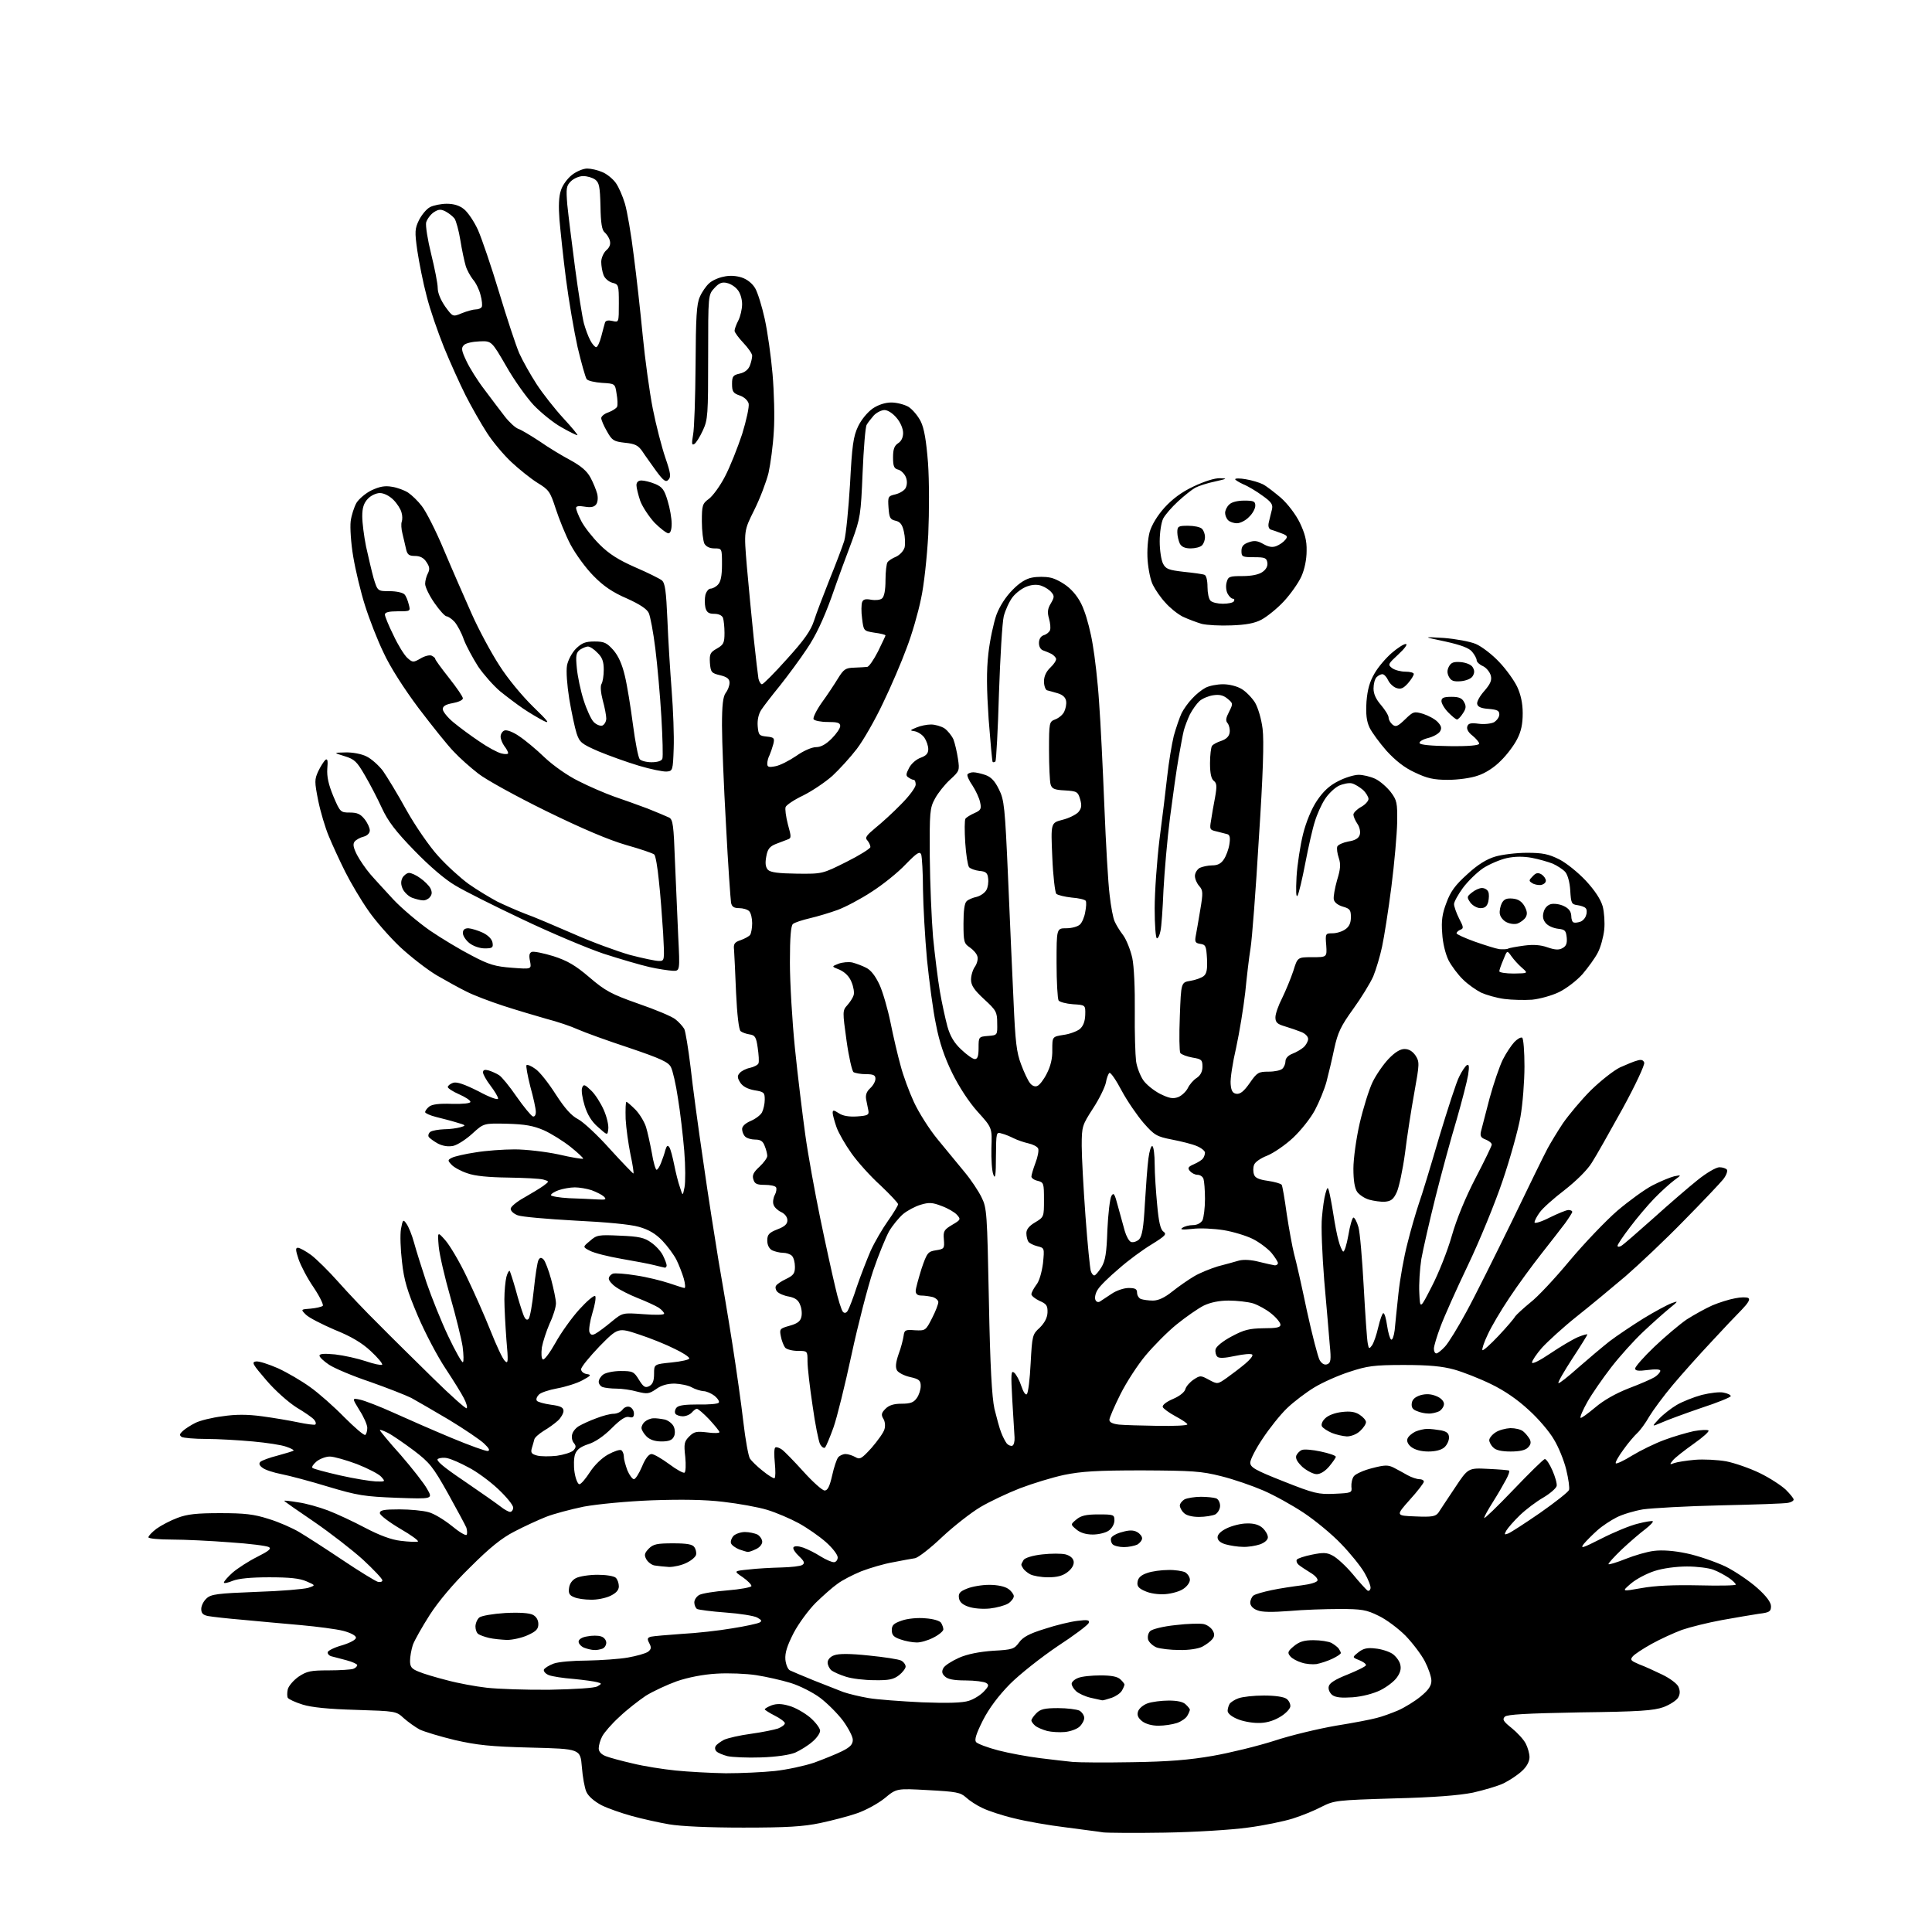 <?xml version="1.0" encoding="UTF-8" standalone="no"?>
<svg 
  version="1.1" 
  xmlns="http://www.w3.org/2000/svg" 
  xmlns:xlink="http://www.w3.org/1999/xlink" 
  xmlns:svg="http://www.w3.org/2000/svg"
  xmlns:rdf="http://www.w3.org/1999/02/22-rdf-syntax-ns#"
  xmlns:cc="http://creativecommons.org/ns#"
  xmlns:dc="http://purl.org/dc/elements/1.1/"
  viewBox="0 0 768 768"
  width="768"
  height="768"
>
<style>svg {background-color: white; }</style>"
<path stroke="none" fill="black" fill-rule="evenodd" d="M463.0,728.5C451.2,728.7 440.1,728.6 438.5,728.4C436.9,728.1 430.1,727.3 423.6,726.4C417.0,725.6 407.8,724.0 403.1,722.8C398.4,721.7 392.7,719.8 390.5,718.7C388.3,717.7 385.4,715.8 384.0,714.5C381.8,712.5 380.1,712.2 368.9,711.6C356.4,710.9 356.4,710.9 351.7,714.8C349.1,716.9 344.2,719.6 340.7,720.8C337.3,722.0 330.7,723.7 326.0,724.7C319.3,726.1 312.8,726.5 295.5,726.5C281.7,726.5 270.7,726.0 266.0,725.2C261.9,724.5 255.2,723.0 251.2,721.9C247.2,720.8 241.7,718.9 239.1,717.6C236.3,716.1 233.9,714.1 233.1,712.3C232.4,710.8 231.6,706.3 231.3,702.4C230.7,695.2 230.7,695.2 211.1,694.7C194.9,694.3 189.6,693.7 180.8,691.7C175.0,690.3 168.7,688.4 166.8,687.5C165.0,686.5 162.2,684.5 160.5,683.0C157.5,680.2 157.3,680.2 141.5,679.7C130.6,679.4 123.8,678.7 120.3,677.6C117.4,676.7 114.8,675.5 114.4,674.9C114.1,674.4 114.1,672.8 114.4,671.5C114.8,670.1 116.7,667.9 118.7,666.5C122.0,664.3 123.5,664.0 130.7,664.0C135.2,664.0 139.5,663.7 140.4,663.4C141.3,663.1 142.0,662.4 142.0,661.9C142.0,661.5 140.1,660.6 137.8,660.0C135.4,659.4 132.7,658.6 131.7,658.4C130.7,658.1 130.1,657.3 130.3,656.7C130.5,656.1 133.1,654.8 136.1,654.0C139.3,653.0 141.5,651.8 141.5,651.0C141.5,650.2 139.5,649.1 136.5,648.3C133.8,647.6 126.1,646.6 119.5,646.0C112.9,645.4 102.5,644.5 96.5,643.9C90.5,643.4 84.3,642.7 82.7,642.4C80.7,642.0 80.0,641.3 80.0,639.6C80.0,638.3 80.9,636.5 82.1,635.4C83.9,633.7 86.5,633.4 101.9,632.8C111.6,632.5 120.8,631.7 122.5,631.2C125.5,630.2 125.5,630.2 121.8,628.6C119.1,627.4 115.0,627.0 107.0,627.0C99.6,627.0 94.8,627.5 92.5,628.4C90.6,629.2 89.0,629.5 89.0,629.1C89.0,628.6 90.6,626.8 92.5,625.1C94.5,623.4 98.8,620.6 102.2,618.9C106.8,616.6 108.0,615.6 106.9,615.0C106.1,614.5 99.1,613.6 91.4,613.1C83.8,612.5 73.3,612.0 68.2,612.0C63.1,612.0 59.0,611.6 59.0,611.1C59.0,610.5 60.5,609.0 62.2,607.7C64.0,606.4 67.8,604.4 70.5,603.4C74.4,601.9 78.2,601.5 87.5,601.5C97.2,601.5 100.9,601.9 106.8,603.8C110.8,605.0 116.2,607.4 118.9,609.0C121.6,610.6 129.4,615.6 136.1,620.1C142.8,624.6 149.2,628.5 150.2,628.8C151.2,629.0 152.0,628.8 152.0,628.2C152.0,627.6 148.5,623.9 144.3,620.0C140.0,616.1 131.2,609.3 124.8,604.9C118.3,600.5 113.0,596.8 113.0,596.6C113.0,596.4 115.5,596.7 118.5,597.2C121.6,597.6 126.8,599.1 130.3,600.4C133.7,601.7 140.4,604.8 145.1,607.3C150.8,610.3 155.6,612.1 159.3,612.5C162.4,612.9 165.4,613.0 166.1,612.8C166.7,612.6 163.6,610.3 159.1,607.7C154.7,605.1 151.0,602.3 151.0,601.5C151.0,600.3 152.6,600.0 158.8,600.0C163.0,600.0 168.2,600.5 170.3,601.1C172.4,601.6 176.5,604.1 179.5,606.5C182.5,609.0 185.2,610.6 185.5,610.1C185.8,609.6 185.7,608.4 185.4,607.3C185.0,606.3 181.7,600.2 178.1,593.7C172.1,583.0 170.8,581.4 164.5,576.6C160.6,573.7 156.0,570.5 154.2,569.6C152.4,568.7 151.0,568.2 151.0,568.5C151.0,568.8 154.7,573.3 159.3,578.4C163.8,583.6 168.6,589.7 169.8,591.9C172.1,595.9 172.1,595.9 157.8,595.4C144.9,594.9 142.2,594.5 130.5,591.0C123.3,588.8 115.0,586.6 111.9,586.0C108.8,585.4 105.4,584.3 104.4,583.5C103.1,582.6 102.8,581.8 103.5,581.1C104.0,580.6 107.2,579.4 110.4,578.6C113.6,577.7 116.5,576.9 116.7,576.6C116.9,576.4 115.6,575.7 113.8,575.1C112.0,574.4 106.0,573.5 100.5,573.0C95.0,572.5 86.7,572.0 82.0,572.0C77.3,572.0 72.9,571.6 72.2,571.2C71.2,570.5 71.4,570.0 72.7,568.8C73.7,567.9 75.9,566.5 77.7,565.6C79.5,564.7 84.3,563.5 88.4,563.0C93.6,562.2 98.3,562.2 104.2,563.0C108.7,563.6 115.2,564.7 118.5,565.4C121.8,566.1 124.9,566.5 125.3,566.3C125.7,566.0 125.6,565.2 124.9,564.4C124.3,563.6 121.1,561.4 117.9,559.5C114.6,557.4 109.4,552.8 105.9,548.7C100.5,542.4 99.9,541.5 101.7,541.2C102.9,541.0 106.8,542.3 110.5,543.9C114.2,545.6 120.0,549.0 123.3,551.4C126.7,553.8 132.8,559.2 136.9,563.4C141.0,567.5 144.7,570.7 145.2,570.4C145.6,570.1 146.0,568.9 146.0,567.6C146.0,566.4 144.6,563.2 142.9,560.6C139.9,555.7 139.9,555.7 143.2,556.4C145.0,556.8 151.0,559.1 156.5,561.6C162.0,564.1 172.3,568.6 179.5,571.6C186.7,574.6 193.1,576.9 193.9,576.8C194.9,576.6 194.4,575.7 192.4,573.8C190.8,572.3 184.6,568.1 178.5,564.4C172.4,560.8 165.7,556.9 163.5,555.7C161.3,554.6 153.9,551.7 147.1,549.3C140.2,547.0 132.9,543.9 130.8,542.5C128.7,541.1 127.0,539.5 127.0,538.9C127.0,538.1 128.9,538.0 133.2,538.4C136.7,538.8 142.1,540.0 145.4,541.1C148.6,542.2 151.5,542.8 151.9,542.5C152.2,542.1 150.2,539.7 147.4,537.1C143.9,533.8 139.5,531.2 133.0,528.6C127.9,526.4 122.8,523.8 121.6,522.6C119.5,520.5 119.5,520.5 123.5,520.2C125.7,520.0 127.8,519.5 128.3,519.1C128.7,518.7 127.1,515.4 124.7,511.8C122.2,508.2 119.6,503.2 118.7,500.6C117.5,497.0 117.4,496.0 118.4,496.0C119.1,496.0 121.5,497.3 123.7,498.9C125.8,500.5 130.7,505.3 134.5,509.6C138.4,514.0 145.5,521.5 150.5,526.4C155.4,531.4 165.2,541.0 172.2,547.9C179.2,554.8 185.2,560.1 185.5,559.8C185.9,559.5 185.4,557.7 184.4,555.8C183.5,554.0 180.2,548.7 177.1,544.0C173.9,539.2 169.0,529.9 166.1,523.1C161.9,513.2 160.6,509.0 159.8,501.6C159.2,496.6 159.0,490.7 159.4,488.5C160.1,484.7 160.3,484.6 161.6,486.5C162.4,487.6 163.8,491.0 164.6,494.0C165.4,497.0 167.7,504.2 169.6,510.0C171.6,515.8 175.4,525.3 178.2,531.2C181.0,537.1 183.6,541.7 184.0,541.5C184.4,541.3 184.3,538.5 183.9,535.3C183.4,532.1 181.2,523.2 179.0,515.5C176.8,507.8 174.7,498.8 174.4,495.5C173.9,489.5 173.9,489.5 177.0,493.0C178.7,494.9 182.6,501.4 185.5,507.5C188.4,513.5 192.7,523.2 195.0,529.0C197.3,534.8 199.8,540.2 200.7,541.0C202.0,542.3 202.1,541.4 201.3,532.5C200.9,527.0 200.5,519.8 200.5,516.5C200.5,513.2 200.9,509.2 201.3,507.6C201.7,506.1 202.3,505.0 202.6,505.2C202.8,505.5 203.9,508.8 205.0,512.7C206.0,516.5 207.4,520.9 208.0,522.5C208.7,524.4 209.4,525.0 210.1,524.3C210.7,523.7 211.6,518.5 212.2,512.7C212.8,506.9 213.6,501.6 214.1,500.8C214.7,499.8 215.2,499.8 216.1,500.7C216.7,501.3 218.1,504.9 219.1,508.6C220.1,512.4 221.0,516.6 221.0,518.1C221.0,519.6 219.9,523.2 218.5,526.1C217.2,529.1 215.8,533.4 215.4,535.6C215.1,538.1 215.2,540.0 215.8,540.4C216.4,540.7 218.6,537.7 220.8,533.8C223.0,529.8 227.3,523.8 230.3,520.5C233.3,517.2 236.1,514.8 236.6,515.2C237.0,515.7 236.5,518.7 235.5,521.9C234.5,525.2 234.0,528.6 234.3,529.5C234.8,530.7 235.4,530.9 236.8,530.1C237.9,529.5 240.7,527.4 243.1,525.4C247.5,521.8 247.5,521.8 255.7,522.4C260.7,522.8 264.0,522.7 264.0,522.2C264.0,521.7 263.0,520.6 261.8,519.8C260.5,519.0 256.8,517.3 253.5,516.0C250.2,514.7 246.3,512.7 244.8,511.6C243.2,510.5 242.0,509.0 242.0,508.3C242.0,507.5 242.7,506.7 243.6,506.3C244.4,506.0 248.6,506.3 252.8,507.0C257.0,507.6 263.0,509.1 266.0,510.1C269.0,511.1 271.7,512.0 272.1,512.0C272.5,512.0 272.4,510.3 271.8,508.2C271.2,506.2 269.9,502.8 268.9,500.8C267.9,498.8 265.3,495.3 263.3,493.2C260.6,490.4 257.9,488.8 254.0,487.7C250.6,486.7 240.8,485.8 228.5,485.2C217.5,484.6 207.3,483.7 205.8,483.1C204.2,482.5 203.0,481.4 203.0,480.5C203.0,479.7 205.4,477.7 208.3,476.1C211.1,474.5 214.6,472.4 216.0,471.4C218.4,469.6 218.4,469.6 216.0,468.9C214.6,468.5 208.3,468.2 201.9,468.1C194.3,468.0 188.8,467.5 185.8,466.4C183.3,465.6 180.4,464.0 179.5,463.0C177.9,461.3 177.9,461.1 179.7,460.2C180.7,459.7 184.9,458.7 189.0,458.1C193.1,457.4 200.1,456.9 204.6,456.9C209.0,456.9 216.8,457.8 222.0,458.9C227.1,460.1 231.5,460.8 231.8,460.6C232.0,460.4 229.8,458.3 226.8,455.9C223.9,453.6 219.1,450.6 216.2,449.3C212.0,447.5 208.8,446.9 201.5,446.7C192.3,446.5 192.3,446.5 187.8,450.6C185.3,452.9 181.9,455.1 180.2,455.5C178.2,455.9 176.1,455.6 174.1,454.6C172.5,453.7 170.8,452.5 170.4,451.9C170.1,451.3 170.4,450.4 171.1,449.9C171.9,449.4 174.3,449.0 176.5,448.9C178.7,448.9 181.6,448.5 183.0,448.1C185.4,447.4 185.3,447.3 181.5,446.2C179.3,445.5 175.6,444.6 173.3,444.0C170.9,443.4 169.0,442.5 169.0,442.1C169.0,441.6 169.7,440.6 170.6,439.9C171.7,439.0 174.6,438.6 179.6,438.8C184.2,438.9 187.0,438.6 187.0,438.0C187.0,437.4 185.0,436.1 182.5,435.0C180.0,433.9 178.0,432.6 178.0,432.1C178.0,431.6 179.0,430.8 180.2,430.4C181.7,430.0 184.6,431.0 190.2,433.8C194.6,436.2 198.0,437.4 198.0,436.7C198.0,436.0 196.6,433.7 195.0,431.6C193.3,429.4 192.0,427.0 192.0,426.3C192.0,425.3 192.7,425.1 194.2,425.5C195.5,425.9 197.3,426.7 198.4,427.4C199.4,428.0 202.6,431.9 205.4,436.0C208.2,440.0 211.1,443.5 211.8,443.8C212.5,444.0 213.0,443.3 213.0,442.0C213.0,440.7 212.0,436.2 210.8,431.9C209.7,427.5 209.0,423.7 209.3,423.4C209.6,423.1 211.2,423.7 212.8,424.9C214.5,426.0 218.1,430.6 220.9,435.0C224.6,440.7 227.1,443.5 229.8,444.9C231.9,446.0 237.6,451.3 242.5,456.8C247.5,462.3 251.7,466.6 251.8,466.5C252.0,466.3 251.5,462.9 250.6,458.8C249.8,454.8 248.9,448.5 248.7,444.8C248.6,441.0 248.7,438.0 249.0,438.0C249.3,438.0 251.0,439.5 252.7,441.2C254.4,443.0 256.2,446.1 256.8,448.0C257.4,449.9 258.4,454.5 259.1,458.2C259.7,462.0 260.6,465.0 261.0,465.0C261.4,465.0 262.2,463.8 262.8,462.2C263.4,460.7 264.2,458.4 264.5,457.1C265.1,455.3 265.4,455.1 266.1,456.1C266.6,456.9 267.4,460.0 268.0,463.0C268.6,466.0 269.6,470.1 270.3,472.0C271.4,475.5 271.4,475.5 272.1,472.0C272.5,470.1 272.5,463.6 272.0,457.5C271.5,451.5 270.4,442.0 269.5,436.6C268.7,431.1 267.4,425.5 266.7,424.2C265.7,422.2 262.7,420.8 250.0,416.5C241.5,413.7 232.4,410.4 229.7,409.2C227.1,408.0 221.5,406.1 217.2,405.0C213.0,403.8 205.2,401.5 200.0,399.8C194.8,398.1 188.2,395.6 185.5,394.2C182.8,392.9 177.4,389.9 173.6,387.7C169.9,385.5 163.3,380.4 159.0,376.4C154.8,372.4 149.0,365.8 146.3,361.8C143.5,357.8 139.4,350.9 137.2,346.5C135.0,342.1 132.1,335.8 130.7,332.4C129.3,329.1 127.4,322.7 126.5,318.3C125.0,310.7 125.0,309.9 126.5,306.6C127.4,304.7 128.7,302.7 129.3,302.1C130.2,301.4 130.4,302.3 130.1,305.6C129.9,308.8 130.6,311.9 132.5,316.5C135.2,322.9 135.4,323.0 139.1,323.0C142.0,323.0 143.3,323.6 144.9,325.6C146.1,327.1 147.0,329.1 147.0,330.1C147.0,331.2 146.0,332.2 144.5,332.6C143.2,332.9 141.6,333.8 141.0,334.5C140.2,335.5 140.4,336.8 141.9,339.8C143.0,341.9 145.4,345.4 147.2,347.5C149.0,349.6 153.2,354.1 156.4,357.6C159.7,361.1 166.2,366.6 170.9,369.9C175.6,373.1 183.1,377.6 187.6,379.9C194.4,383.5 196.9,384.2 203.5,384.7C211.3,385.3 211.3,385.3 210.7,382.1C210.2,379.8 210.4,378.8 211.4,378.4C212.2,378.1 216.1,378.9 220.0,380.1C225.6,381.9 228.8,383.8 234.3,388.5C240.6,393.9 243.0,395.2 253.8,399.0C260.5,401.3 267.2,404.1 268.5,405.2C269.9,406.3 271.4,408.0 272.0,409.0C272.5,410.0 273.6,416.8 274.5,424.1C275.3,431.5 277.6,448.5 279.6,462.0C281.5,475.5 284.3,493.0 285.6,501.0C287.0,509.0 289.5,523.8 291.1,534.0C292.7,544.2 294.7,558.3 295.5,565.3C296.3,572.3 297.5,578.8 298.1,579.8C298.7,580.7 301.0,583.0 303.2,584.7C305.4,586.5 307.5,587.8 307.9,587.6C308.3,587.3 308.3,584.6 308.0,581.5C307.7,578.4 307.7,575.7 308.2,575.4C308.6,575.1 309.8,575.5 310.8,576.2C311.8,576.9 315.7,580.9 319.4,585.0C323.1,589.1 326.9,592.5 327.8,592.5C329.0,592.5 329.8,590.9 330.8,586.5C331.5,583.3 332.6,580.0 333.2,579.3C333.8,578.6 335.1,578.0 336.1,578.0C337.2,578.0 338.9,578.6 340.0,579.2C341.8,580.3 342.5,579.9 346.5,575.5C348.9,572.7 351.3,569.4 351.6,568.1C352.0,566.8 351.8,564.9 351.1,563.9C350.2,562.4 350.4,561.6 352.0,560.0C353.4,558.6 355.3,558.0 358.4,558.0C361.9,558.0 363.2,557.5 364.4,555.8C365.3,554.6 366.0,552.4 366.0,551.0C366.0,548.8 365.4,548.2 361.8,547.4C359.5,546.9 357.2,545.7 356.6,544.8C355.9,543.6 356.0,541.8 357.2,538.3C358.2,535.7 359.0,532.4 359.2,531.0C359.5,528.7 359.9,528.5 363.7,528.8C367.9,529.0 368.0,528.9 370.5,524.0C371.9,521.3 373.0,518.4 373.0,517.6C373.0,516.9 372.0,516.0 370.8,515.6C369.5,515.3 367.5,515.0 366.2,515.0C364.8,515.0 364.0,514.4 364.0,513.2C364.0,512.2 365.1,508.3 366.3,504.4C368.5,497.9 368.9,497.5 372.1,497.0C375.3,496.5 375.5,496.3 375.2,492.7C374.9,489.4 375.3,488.8 378.5,486.9C381.9,484.9 382.0,484.7 380.4,482.9C379.5,481.9 376.8,480.3 374.3,479.4C370.7,478.0 369.3,477.9 366.0,478.9C363.9,479.5 360.7,481.2 359.0,482.6C357.3,484.1 354.8,487.1 353.4,489.5C352.1,491.9 349.2,498.9 347.1,505.1C345.0,511.4 341.1,526.4 338.5,538.5C335.9,550.6 332.7,563.6 331.3,567.5C329.9,571.4 328.4,574.9 328.0,575.4C327.5,575.8 326.7,575.3 326.0,574.1C325.4,572.9 324.0,566.0 323.0,558.7C321.9,551.4 321.0,543.6 321.0,541.2C321.0,537.0 321.0,537.0 317.1,537.0C315.0,537.0 312.7,536.4 312.1,535.7C311.5,534.9 310.7,532.9 310.4,531.2C309.8,528.3 310.0,528.1 313.9,527.0C316.8,526.2 318.1,525.3 318.5,523.7C318.9,522.4 318.7,520.2 318.1,518.8C317.4,516.8 316.1,515.9 313.6,515.4C311.7,515.1 309.6,514.2 308.9,513.4C308.3,512.7 308.1,511.6 308.5,511.1C308.8,510.5 310.6,509.3 312.5,508.4C315.4,507.0 316.0,506.2 316.0,503.6C316.0,501.8 315.5,499.9 314.8,499.2C314.1,498.5 312.5,498.0 311.2,498.0C309.9,498.0 308.0,497.5 306.9,497.0C305.7,496.3 305.0,494.9 305.0,493.1C305.0,490.8 305.7,490.0 309.0,488.7C311.9,487.6 313.0,486.6 313.0,485.1C313.0,483.8 312.0,482.5 310.5,481.8C309.2,481.2 307.8,479.9 307.5,478.9C307.1,477.9 307.4,476.1 308.0,475.0C308.6,473.9 308.8,472.5 308.5,472.0C308.2,471.4 306.1,471.0 304.0,471.0C300.9,471.0 300.0,470.6 299.5,468.9C298.9,467.2 299.5,466.0 301.9,463.8C303.6,462.2 305.0,460.3 305.0,459.5C305.0,458.8 304.6,457.0 304.0,455.6C303.3,453.6 302.3,453.0 300.2,453.0C298.7,453.0 296.9,452.5 296.2,451.8C295.5,451.1 295.0,449.8 295.0,448.8C295.0,447.7 296.3,446.5 298.4,445.6C300.3,444.8 302.3,443.3 302.9,442.2C303.5,441.0 304.0,438.8 304.0,437.1C304.0,434.3 303.7,434.0 299.9,433.4C297.2,432.9 295.3,431.9 294.3,430.4C293.1,428.5 293.0,427.7 294.0,426.6C294.6,425.8 296.5,424.8 298.1,424.5C299.8,424.1 301.3,423.3 301.5,422.7C301.8,422.0 301.6,419.2 301.2,416.5C300.6,412.2 300.1,411.5 298.0,411.2C296.6,411.0 295.0,410.4 294.4,409.9C293.7,409.3 293.0,403.3 292.6,394.7C292.3,386.9 291.9,379.2 291.8,377.6C291.5,375.2 292.0,374.5 294.5,373.7C296.1,373.1 297.8,372.2 298.2,371.6C298.6,371.0 299.0,368.9 299.0,367.0C299.0,365.0 298.5,362.9 297.8,362.2C297.1,361.5 295.3,361.0 293.8,361.0C291.7,361.0 290.9,360.4 290.6,358.8C290.4,357.5 289.4,343.7 288.6,328.0C287.7,312.3 287.0,294.5 287.0,288.4C287.0,280.3 287.4,276.9 288.5,275.4C289.3,274.4 290.0,272.6 290.0,271.4C290.0,269.9 289.1,269.1 286.2,268.4C282.8,267.6 282.5,267.2 282.2,263.5C282.0,260.0 282.3,259.3 285.0,257.8C287.6,256.3 288.0,255.6 288.0,251.6C288.0,249.2 287.7,246.5 287.4,245.6C287.0,244.6 285.6,244.0 283.9,244.0C281.7,244.0 280.9,243.4 280.4,241.5C280.1,240.1 280.1,237.9 280.4,236.5C280.8,235.1 281.7,234.0 282.4,234.0C283.2,234.0 284.6,233.3 285.4,232.4C286.5,231.3 287.0,228.9 287.0,224.4C287.0,218.0 287.0,218.0 284.0,218.0C282.1,218.0 280.7,217.3 280.0,216.1C279.5,215.0 279.0,211.0 279.0,207.3C279.0,200.9 279.2,200.2 281.8,198.3C283.4,197.1 286.3,193.1 288.2,189.4C290.2,185.6 293.2,178.0 295.0,172.6C296.7,167.1 297.9,161.6 297.6,160.4C297.2,159.1 295.8,157.8 294.0,157.2C291.4,156.3 291.0,155.6 291.0,152.6C291.0,149.6 291.4,149.1 294.1,148.5C296.0,148.1 297.5,146.9 298.1,145.3C298.6,144.0 299.0,142.2 299.0,141.4C299.0,140.6 297.4,138.3 295.5,136.3C293.6,134.3 292.0,132.1 292.0,131.5C292.0,130.8 292.7,128.9 293.5,127.4C294.3,125.8 295.0,122.9 295.0,120.9C295.0,118.8 294.2,116.3 293.2,115.2C292.3,114.0 290.4,112.8 289.0,112.5C287.1,112.0 285.8,112.5 284.0,114.5C281.5,117.2 281.5,117.2 281.5,141.8C281.5,164.9 281.4,166.8 279.4,171.1C278.2,173.7 276.7,176.1 276.0,176.5C275.0,177.1 274.9,176.4 275.5,172.9C276.0,170.5 276.4,157.9 276.5,145.0C276.6,126.1 276.9,120.8 278.2,118.0C279.0,116.1 280.7,113.7 281.8,112.7C282.9,111.6 285.5,110.4 287.6,110.0C290.0,109.4 292.6,109.6 294.8,110.3C297.0,111.0 299.1,112.7 300.2,114.6C301.2,116.3 302.9,121.8 304.0,126.8C305.1,131.8 306.5,141.7 307.1,148.7C307.7,155.7 308.0,166.0 307.6,171.5C307.3,177.0 306.3,184.4 305.5,188.0C304.6,191.6 302.1,198.2 299.8,202.8C295.7,211.0 295.7,211.0 296.9,225.3C297.6,233.1 298.8,245.8 299.6,253.5C300.4,261.2 301.3,268.5 301.5,269.8C301.8,271.0 302.4,272.0 302.9,272.0C303.4,272.0 307.9,267.5 312.8,262.0C319.7,254.4 322.3,250.7 323.6,246.7C324.5,243.8 327.3,236.6 329.7,230.5C332.2,224.4 334.8,217.5 335.6,215.0C336.3,212.5 337.3,202.3 337.9,192.4C338.7,177.1 339.2,173.5 341.1,169.5C342.4,166.8 344.8,163.9 346.9,162.4C349.1,160.9 351.9,160.0 354.3,160.0C356.5,160.0 359.5,160.8 361.1,161.7C362.7,162.7 364.9,165.3 366.0,167.5C367.4,170.3 368.2,175.2 368.9,184.0C369.4,191.2 369.4,203.3 369.0,212.5C368.5,221.4 367.3,232.8 366.1,238.1C365.0,243.5 362.5,252.2 360.4,257.6C358.4,263.1 354.2,272.9 351.0,279.5C347.9,286.1 343.2,294.3 340.6,297.7C338.0,301.1 333.6,305.9 330.9,308.4C328.1,310.9 322.9,314.4 319.3,316.2C315.7,317.9 312.6,320.0 312.3,320.8C312.0,321.5 312.4,324.6 313.2,327.7C314.6,332.7 314.6,333.2 313.1,333.7C312.2,334.0 310.1,334.9 308.4,335.5C305.9,336.5 305.1,337.6 304.6,340.5C304.1,343.2 304.3,344.7 305.3,345.8C306.4,346.8 309.4,347.2 316.9,347.3C326.9,347.4 326.9,347.4 336.5,342.6C341.7,340.0 346.0,337.3 346.0,336.7C346.0,336.0 345.4,334.8 344.8,334.1C343.7,333.0 344.4,332.1 348.0,329.1C350.5,327.1 355.1,322.9 358.2,319.7C361.4,316.5 364.0,313.0 364.0,311.9C364.0,310.9 363.7,310.0 363.2,310.0C362.8,310.0 361.9,309.6 361.2,309.1C360.0,308.4 360.1,307.7 361.4,305.2C362.3,303.5 364.3,301.8 366.0,301.2C368.2,300.4 369.0,299.5 369.0,297.8C369.0,296.5 368.3,294.5 367.5,293.3C366.7,292.1 365.0,291.0 363.7,290.7C361.6,290.4 361.6,290.3 364.3,289.2C365.9,288.5 368.5,288.0 370.1,288.0C371.7,288.0 374.1,288.7 375.4,289.5C376.7,290.4 378.3,292.4 379.0,293.9C379.6,295.5 380.4,298.9 380.8,301.6C381.5,306.3 381.4,306.5 377.7,309.9C375.6,311.8 372.9,315.2 371.7,317.4C369.6,321.2 369.5,322.8 369.6,340.5C369.7,350.9 370.3,365.4 370.9,372.5C371.6,379.6 372.8,389.3 373.6,394.0C374.4,398.7 375.8,405.0 376.6,408.0C377.7,411.9 379.3,414.6 382.1,417.2C384.3,419.3 386.7,421.0 387.5,421.0C388.6,421.0 389.0,419.8 389.0,416.6C389.0,412.2 389.0,412.1 392.8,411.8C396.5,411.5 396.5,411.5 396.4,406.7C396.4,402.3 396.0,401.6 391.2,397.2C387.2,393.5 386.0,391.7 386.0,389.4C386.0,387.8 386.7,385.4 387.6,384.2C388.4,383.0 388.9,381.1 388.5,380.1C388.2,379.0 386.8,377.5 385.5,376.6C383.2,375.1 383.0,374.3 383.0,367.1C383.0,362.0 383.4,358.9 384.3,358.2C384.9,357.6 386.8,356.8 388.3,356.5C389.8,356.1 391.5,354.9 392.1,353.8C392.7,352.8 393.0,350.7 392.8,349.2C392.6,347.0 391.9,346.4 389.3,346.2C387.6,346.0 385.7,345.3 385.2,344.7C384.7,344.0 384.0,339.7 383.7,335.0C383.4,330.3 383.4,326.0 383.8,325.4C384.2,324.9 385.8,323.9 387.4,323.2C389.9,322.1 390.2,321.5 389.6,318.9C389.3,317.3 387.9,314.3 386.6,312.3C385.2,310.3 384.3,308.3 384.6,307.8C384.9,307.4 385.9,307.0 386.9,307.0C387.9,307.0 390.1,307.5 391.8,308.1C394.0,308.9 395.5,310.5 397.1,313.8C399.2,317.9 399.5,321.0 400.7,348.4C401.4,365.0 402.4,387.3 402.9,398.0C403.6,414.2 404.1,418.4 405.9,423.1C407.0,426.1 408.6,429.5 409.4,430.5C410.2,431.6 411.4,432.1 412.3,431.7C413.2,431.4 414.9,429.2 416.1,426.8C417.6,423.9 418.4,420.8 418.3,417.3C418.3,412.1 418.3,412.1 422.7,411.4C425.1,411.1 428.0,410.0 429.2,409.1C430.6,407.9 431.3,406.1 431.4,403.4C431.5,399.5 431.5,399.5 426.5,399.2C423.8,399.0 421.2,398.3 420.8,397.7C420.4,397.0 420.0,390.3 420.0,382.8C420.0,369.0 420.0,369.0 423.9,369.0C426.1,369.0 428.5,368.3 429.3,367.5C430.1,366.8 431.1,364.5 431.4,362.5C431.8,360.6 431.9,358.6 431.6,358.1C431.3,357.6 428.8,357.0 426.0,356.8C423.2,356.5 420.4,355.8 419.9,355.3C419.4,354.8 418.6,348.2 418.3,340.7C417.7,327.1 417.7,327.1 422.3,325.9C424.8,325.3 427.6,323.9 428.6,322.9C429.9,321.4 430.1,320.3 429.4,317.8C428.5,314.7 428.1,314.5 423.3,314.2C419.0,314.0 418.1,313.5 417.6,311.7C417.3,310.5 417.0,304.4 417.0,298.2C417.0,287.2 417.1,286.9 419.4,286.0C420.8,285.5 422.4,284.2 423.0,283.0C423.6,281.8 424.0,279.9 423.8,278.7C423.6,277.3 422.5,276.2 420.5,275.6C418.9,275.1 416.9,274.6 416.2,274.4C415.6,274.2 415.0,272.6 415.0,270.9C415.0,268.8 415.9,266.9 417.6,265.3C419.0,264.0 420.0,262.4 419.8,261.8C419.6,261.2 418.7,260.3 417.9,259.9C417.1,259.5 415.7,258.9 414.8,258.6C413.7,258.3 413.0,257.1 413.0,255.6C413.0,254.1 413.7,252.9 414.9,252.5C416.0,252.2 417.1,251.3 417.4,250.5C417.7,249.7 417.5,247.7 417.0,245.9C416.3,243.5 416.4,242.0 417.7,239.9C419.1,237.5 419.2,236.9 418.0,235.5C417.2,234.5 415.5,233.4 414.1,232.9C412.6,232.3 410.5,232.3 408.3,233.1C406.5,233.7 403.9,235.6 402.5,237.4C401.2,239.1 399.6,242.6 399.0,245.0C398.4,247.5 397.6,261.3 397.1,275.7C396.7,290.2 396.0,302.3 395.7,302.7C395.3,303.0 394.8,303.1 394.6,302.9C394.4,302.7 393.7,295.0 393.0,285.9C392.2,273.8 392.1,266.7 392.9,259.7C393.5,254.4 395.0,247.5 396.1,244.4C397.4,240.9 399.9,237.1 402.5,234.5C405.2,231.7 407.9,230.0 410.3,229.6C412.3,229.2 415.5,229.2 417.4,229.6C419.3,229.9 422.7,231.7 424.9,233.6C427.5,235.9 429.6,238.9 430.9,242.6C432.1,245.6 433.7,251.8 434.4,256.4C435.2,260.9 436.4,271.1 436.9,279.1C437.5,287.0 438.4,305.6 439.0,320.5C439.6,335.4 440.5,351.2 441.1,355.8C441.6,360.4 442.5,365.1 443.1,366.3C443.6,367.5 445.1,370.0 446.5,371.8C447.8,373.6 449.4,377.7 450.1,380.8C450.8,384.1 451.2,393.0 451.1,402.0C451.0,410.5 451.3,419.4 451.6,421.8C451.9,424.1 453.2,427.5 454.4,429.3C455.5,431.0 458.6,433.5 461.1,434.8C464.8,436.6 466.2,436.9 468.4,436.1C469.8,435.5 471.5,433.9 472.2,432.5C472.8,431.2 474.4,429.3 475.7,428.5C477.2,427.5 478.0,426.0 478.0,424.0C478.0,421.3 477.6,421.0 474.0,420.4C471.8,420.0 469.7,419.2 469.2,418.6C468.8,418.0 468.7,411.4 469.0,404.0C469.5,390.5 469.5,390.5 473.2,389.9C475.2,389.6 477.6,388.7 478.5,388.0C479.7,387.0 480.0,385.3 479.8,381.1C479.5,376.1 479.3,375.5 477.1,375.2C475.2,374.9 474.9,374.4 475.3,372.2C475.6,370.7 476.4,366.0 477.1,361.8C478.3,354.8 478.2,353.9 476.7,352.2C475.8,351.2 475.0,349.4 475.0,348.2C475.0,347.0 475.9,345.6 476.9,345.0C478.0,344.5 480.2,344.0 481.9,344.0C484.0,344.0 485.4,343.3 486.5,341.6C487.4,340.3 488.4,337.6 488.7,335.6C489.1,333.1 488.9,331.9 487.9,331.6C487.1,331.4 485.2,330.9 483.6,330.5C480.9,329.9 480.8,329.7 481.4,326.2C481.7,324.2 482.4,320.0 483.0,317.0C483.8,312.5 483.7,311.3 482.5,310.4C481.5,309.6 481.0,307.5 481.0,303.4C481.0,300.2 481.4,297.0 481.8,296.5C482.2,295.9 483.9,295.0 485.5,294.5C487.5,293.8 488.6,292.7 488.8,291.2C489.0,289.9 488.6,288.3 488.0,287.5C487.1,286.5 487.3,285.4 488.6,282.9C490.2,279.7 490.2,279.6 487.9,277.7C486.2,276.3 484.6,276.0 482.1,276.4C480.3,276.7 477.9,277.7 476.8,278.7C475.7,279.7 474.0,282.1 473.0,284.0C472.1,285.9 471.0,288.8 470.6,290.3C470.2,291.8 469.3,296.8 468.5,301.3C467.7,305.8 466.2,316.5 465.1,325.0C464.0,333.5 462.9,346.5 462.5,353.8C462.2,361.2 461.7,368.5 461.3,370.1C461.0,371.7 460.4,373.0 459.9,373.0C459.4,373.0 459.0,367.6 459.0,361.1C459.0,354.5 459.9,342.2 460.9,333.8C462.0,325.4 463.4,314.0 464.0,308.5C464.6,303.0 465.8,295.8 466.6,292.5C467.5,289.3 468.9,285.2 469.7,283.5C470.5,281.9 472.4,279.2 473.9,277.7C475.3,276.1 477.7,274.2 479.2,273.4C480.7,272.6 483.8,272.0 486.2,272.0C488.7,272.0 491.8,272.8 493.6,273.9C495.3,274.9 497.7,277.4 498.9,279.3C500.1,281.4 501.4,285.7 501.9,289.7C502.5,294.4 502.1,307.8 500.4,333.5C499.2,353.9 497.7,373.4 497.1,377.0C496.5,380.6 495.6,388.4 495.0,394.5C494.3,400.6 492.7,410.4 491.4,416.4C490.0,422.4 489.0,428.9 489.2,430.9C489.4,433.6 490.0,434.6 491.5,434.8C493.0,435.0 494.5,433.8 496.8,430.5C499.7,426.3 500.3,426.0 504.3,426.0C506.7,426.0 509.1,425.5 509.8,424.8C510.5,424.1 511.0,422.8 511.0,421.8C511.0,420.7 512.1,419.5 513.7,418.9C515.3,418.3 517.3,417.1 518.2,416.3C519.2,415.4 520.0,413.9 520.0,413.0C520.0,412.0 518.8,410.8 517.2,410.2C515.7,409.6 512.8,408.6 510.8,408.0C507.7,407.1 507.0,406.4 507.0,404.4C507.0,403.0 508.2,399.6 509.7,396.7C511.1,393.8 513.1,389.0 514.1,386.0C515.8,380.5 515.8,380.5 521.6,380.5C527.5,380.5 527.5,380.5 527.2,375.8C526.8,371.1 526.9,371.0 529.7,371.0C531.3,371.0 533.6,370.3 534.8,369.4C536.3,368.4 537.0,366.9 537.0,364.6C537.0,361.7 536.6,361.2 533.8,360.4C531.8,359.8 530.4,358.7 530.2,357.5C530.0,356.5 530.6,353.1 531.5,349.9C532.9,345.4 533.0,343.5 532.2,341.1C531.6,339.3 531.3,337.3 531.6,336.5C531.9,335.8 533.9,334.9 536.0,334.5C538.7,334.1 540.1,333.2 540.5,331.9C540.9,330.8 540.5,328.8 539.6,327.5C538.7,326.2 538.0,324.5 538.0,323.8C538.0,323.1 539.4,321.7 541.0,320.8C542.7,319.9 544.0,318.4 544.0,317.6C544.0,316.8 543.0,315.1 541.8,314.0C540.5,312.9 538.6,311.7 537.4,311.4C536.2,311.1 533.8,311.6 532.1,312.4C530.4,313.3 527.9,315.7 526.6,317.8C525.3,319.8 523.5,323.8 522.7,326.5C521.8,329.2 520.1,336.7 518.9,343.0C517.7,349.3 516.3,355.2 515.8,356.0C515.2,357.0 515.1,354.3 515.4,348.5C515.7,343.6 516.9,335.9 518.0,331.5C519.2,326.7 521.4,321.4 523.5,318.3C526.0,314.6 528.4,312.3 532.0,310.5C534.7,309.1 538.3,308.0 540.1,308.0C541.8,308.0 544.8,308.7 546.7,309.6C548.6,310.5 551.3,312.9 552.8,314.8C555.3,318.1 555.5,319.1 555.4,326.9C555.3,331.6 554.3,343.1 553.1,352.5C551.9,361.9 550.2,372.6 549.4,376.3C548.6,380.1 547.0,385.4 545.9,388.1C544.7,390.8 541.1,396.7 537.9,401.1C533.0,407.9 531.8,410.4 530.4,416.8C529.5,421.1 528.1,427.0 527.3,430.0C526.5,433.0 524.4,438.1 522.7,441.3C521.0,444.5 517.1,449.4 514.0,452.3C510.9,455.2 506.2,458.4 503.7,459.4C501.1,460.4 498.8,462.0 498.5,463.1C498.1,464.1 498.1,465.8 498.5,466.9C498.9,468.2 500.4,468.9 504.0,469.4C506.7,469.8 509.2,470.5 509.5,471.0C509.8,471.5 510.7,476.7 511.5,482.6C512.4,488.5 513.7,495.6 514.4,498.4C515.2,501.2 517.5,511.4 519.5,521.0C521.6,530.6 523.9,539.5 524.6,540.7C525.5,542.2 526.6,542.7 527.6,542.3C529.0,541.8 529.2,540.6 528.6,534.6C528.3,530.7 527.3,519.2 526.4,509.0C525.6,498.8 525.1,487.5 525.5,483.9C525.8,480.3 526.4,476.0 526.9,474.4C527.6,471.9 527.8,471.7 528.3,473.5C528.6,474.6 529.4,478.6 530.0,482.5C530.6,486.4 531.5,491.2 532.1,493.2C532.6,495.2 533.5,497.2 533.9,497.5C534.4,497.8 535.3,494.9 536.0,491.0C536.6,487.2 537.6,484.0 538.0,484.0C538.5,484.0 539.4,485.7 540.0,487.8C540.6,489.8 541.5,500.5 542.1,511.5C542.7,522.5 543.4,532.6 543.7,534.0C544.1,536.3 544.3,536.3 545.4,534.8C546.1,533.8 547.2,530.6 547.9,527.5C548.6,524.5 549.5,522.0 549.9,522.0C550.4,522.0 551.0,524.2 551.4,527.0C551.8,529.7 552.5,532.2 553.0,532.5C553.5,532.8 554.1,531.1 554.4,528.8C554.6,526.4 555.3,519.9 555.9,514.2C556.5,508.5 558.1,499.5 559.5,494.2C560.8,488.9 562.9,481.8 564.0,478.5C565.2,475.2 568.8,463.3 572.1,452.0C575.5,440.8 579.0,429.9 580.1,427.9C581.1,425.8 582.5,423.8 583.1,423.4C584.0,422.9 584.1,424.0 583.6,427.3C583.2,429.8 581.1,437.9 579.0,445.2C576.8,452.5 573.0,466.4 570.6,476.0C568.2,485.6 565.7,496.6 565.0,500.5C564.4,504.4 564.0,510.4 564.2,514.0C564.5,520.5 564.5,520.5 569.2,511.3C571.8,506.3 575.4,497.3 577.1,491.3C579.0,484.6 582.6,475.9 586.6,468.2C590.1,461.5 593.0,455.5 593.0,455.0C593.0,454.4 591.9,453.5 590.6,453.0C588.7,452.3 588.3,451.6 588.7,449.8C589.0,448.5 590.6,442.6 592.1,436.7C593.7,430.8 596.1,423.8 597.4,421.2C598.7,418.6 600.8,415.5 602.0,414.2C603.2,413.0 604.5,412.2 605.1,412.5C605.6,412.9 606.0,418.0 606.0,423.9C606.0,429.8 605.3,438.9 604.4,444.0C603.5,449.1 600.3,460.6 597.3,469.4C594.3,478.3 588.1,493.4 583.5,503.0C578.9,512.6 574.0,523.6 572.6,527.4C571.2,531.1 570.0,535.1 570.0,536.1C570.0,537.2 570.4,538.0 571.0,538.0C571.5,538.0 573.0,536.8 574.4,535.3C575.8,533.8 579.6,527.6 582.9,521.5C586.2,515.5 594.3,499.2 601.0,485.5C607.6,471.8 614.0,458.7 615.2,456.5C616.4,454.3 619.1,449.8 621.3,446.5C623.6,443.2 628.5,437.3 632.4,433.4C636.3,429.6 641.5,425.5 644.0,424.3C646.5,423.2 649.5,421.9 650.8,421.6C652.3,421.1 653.2,421.3 653.6,422.4C653.9,423.2 650.2,431.2 645.0,440.7C639.9,449.9 634.4,459.7 632.7,462.3C630.9,465.2 626.5,469.5 621.9,473.1C617.7,476.3 613.2,480.3 612.1,481.9C610.9,483.5 610.0,485.3 610.0,485.9C610.0,486.5 612.7,485.7 616.0,484.0C619.3,482.4 622.6,481.0 623.5,481.0C624.3,481.0 625.0,481.3 625.0,481.8C624.9,482.2 623.7,484.1 622.2,486.2C620.7,488.2 616.5,493.6 612.8,498.3C609.1,503.0 603.3,510.9 600.0,515.9C596.7,520.8 592.8,527.4 591.4,530.5C589.9,533.6 589.0,536.4 589.3,536.7C589.6,537.0 592.5,534.4 595.7,531.0C598.9,527.6 601.9,524.1 602.3,523.3C602.8,522.6 605.5,520.1 608.3,517.8C611.2,515.6 618.2,508.1 624.0,501.1C629.8,494.2 638.3,485.3 642.9,481.3C647.5,477.4 653.8,472.8 656.9,471.2C660.0,469.6 663.9,468.0 665.5,467.6C668.5,467.0 668.5,467.0 665.5,469.2C663.9,470.4 660.3,473.6 657.6,476.4C654.9,479.2 650.5,484.4 647.9,487.9C645.2,491.4 643.0,494.7 643.0,495.2C643.0,495.7 643.6,495.7 644.4,495.3C645.2,494.9 650.9,489.9 657.2,484.3C663.4,478.7 671.3,471.9 674.8,469.1C678.4,466.2 682.2,464.0 683.5,464.0C684.8,464.0 686.2,464.5 686.5,465.0C686.8,465.6 686.2,467.3 685.0,468.8C683.8,470.3 676.8,477.7 669.4,485.2C662.0,492.8 651.5,502.7 646.2,507.3C640.9,511.8 632.1,519.1 626.8,523.3C621.4,527.6 615.3,533.2 613.0,535.7C610.8,538.2 609.0,540.9 609.0,541.6C609.0,542.4 612.0,540.9 616.3,538.0C620.3,535.3 625.2,532.4 627.3,531.5C629.3,530.7 631.0,530.2 631.0,530.5C631.0,530.7 628.3,535.1 625.0,540.1C621.7,545.2 619.2,549.5 619.5,549.8C619.7,550.1 623.2,547.4 627.2,543.8C631.2,540.3 636.9,535.5 639.8,533.2C642.7,531.0 648.8,526.9 653.3,524.1C657.9,521.3 662.9,518.6 664.6,518.0C667.3,517.0 667.2,517.2 663.5,520.2C661.3,522.0 656.6,526.2 653.1,529.5C649.6,532.8 643.9,539.1 640.5,543.5C637.1,547.9 632.8,554.1 631.0,557.3C629.2,560.5 628.0,563.3 628.3,563.6C628.5,563.9 631.1,562.0 634.1,559.5C637.5,556.6 642.3,553.9 647.4,551.9C651.9,550.2 656.5,548.2 657.8,547.4C659.0,546.6 660.0,545.5 660.0,544.9C660.0,544.3 658.1,544.2 655.0,544.6C651.2,545.1 650.0,544.9 650.0,544.0C650.0,543.3 653.4,539.4 657.6,535.4C661.8,531.4 667.6,526.5 670.5,524.5C673.5,522.6 678.0,520.1 680.7,518.9C683.3,517.8 687.4,516.5 689.7,516.1C692.0,515.6 694.4,515.6 695.0,516.0C695.8,516.5 694.9,518.0 692.4,520.6C690.3,522.7 684.8,528.5 680.2,533.5C675.5,538.5 668.7,546.1 665.0,550.5C661.3,554.9 657.1,560.6 655.6,563.1C654.2,565.6 652.0,568.6 650.9,569.6C649.8,570.6 647.2,573.6 645.3,576.3C643.4,578.9 642.0,581.3 642.3,581.7C642.6,582.0 645.6,580.6 648.8,578.6C652.1,576.6 657.8,573.8 661.6,572.4C665.3,571.0 670.6,569.5 673.3,568.9C676.0,568.4 678.6,568.3 679.1,568.6C679.7,568.9 677.0,571.3 673.3,573.9C669.5,576.6 665.8,579.5 665.0,580.5C663.6,582.2 663.7,582.3 665.5,581.6C666.6,581.2 670.3,580.6 673.7,580.3C677.1,580.0 682.8,580.3 686.2,580.9C689.7,581.6 695.7,583.7 699.6,585.6C703.5,587.5 708.1,590.5 709.9,592.2C711.6,593.9 713.0,595.6 713.0,596.1C713.0,596.6 712.0,597.2 710.8,597.4C709.5,597.7 697.5,598.1 684.0,598.4C670.5,598.7 656.6,599.5 653.1,600.0C649.6,600.6 644.9,602.0 642.6,603.2C640.4,604.3 636.9,606.6 635.0,608.3C633.1,610.0 630.7,612.4 629.6,613.7C628.0,615.8 629.1,615.4 636.6,611.6C641.5,609.1 648.0,606.4 651.0,605.7C654.0,604.9 656.7,604.5 657.0,604.7C657.3,605.0 655.9,606.4 654.0,607.9C652.1,609.3 647.9,612.9 644.7,615.9C641.6,618.9 639.2,621.5 639.4,621.8C639.7,622.0 642.7,621.1 646.2,619.7C649.7,618.3 654.8,616.8 657.5,616.5C660.7,616.1 665.4,616.4 670.5,617.5C674.9,618.4 681.8,620.8 685.9,622.7C689.9,624.7 695.6,628.6 698.6,631.3C702.2,634.5 704.0,637.0 704.0,638.5C704.0,640.6 703.4,641.0 699.2,641.5C696.6,641.9 690.0,643.0 684.5,644.0C679.0,645.0 671.8,646.8 668.6,647.9C665.4,649.1 659.9,651.6 656.5,653.5C653.1,655.4 649.7,657.6 649.0,658.5C647.9,659.8 648.3,660.2 651.6,661.6C653.8,662.4 657.9,664.3 660.8,665.7C663.7,667.1 666.6,669.2 667.2,670.5C667.9,672.1 667.9,673.4 667.1,674.8C666.5,675.9 663.9,677.6 661.3,678.6C657.3,680.0 651.9,680.4 628.0,680.7C606.7,681.1 599.2,681.5 598.2,682.4C597.1,683.5 597.6,684.3 601.0,687.0C603.2,688.8 605.7,691.5 606.5,693.1C607.3,694.6 608.0,697.1 608.0,698.5C608.0,700.2 606.9,702.3 605.0,704.0C603.3,705.6 600.1,707.7 597.7,708.9C595.4,710.0 589.9,711.6 585.5,712.6C580.0,713.7 570.1,714.5 554.0,714.9C531.2,715.6 530.4,715.7 525.4,718.2C522.6,719.7 517.4,721.8 513.9,722.9C510.4,724.0 502.3,725.7 496.0,726.5C489.6,727.4 474.9,728.3 463.0,728.5zM288.5,704.9C294.6,704.9 303.3,704.5 308.0,704.0C312.7,703.5 319.7,702.0 323.6,700.7C327.4,699.3 332.4,697.3 334.8,696.1C338.0,694.5 339.0,693.4 339.0,691.6C339.0,690.3 337.2,686.9 335.1,684.0C332.9,681.1 328.9,677.1 326.0,674.9C323.2,672.8 317.9,670.1 314.3,669.0C310.7,667.9 304.5,666.5 300.6,665.9C296.7,665.3 289.6,665.0 284.9,665.3C279.5,665.6 273.5,666.8 269.1,668.3C265.2,669.7 259.6,672.3 256.7,674.1C253.9,676.0 249.1,679.7 246.2,682.5C243.2,685.2 240.2,688.7 239.4,690.2C238.6,691.7 238.0,693.8 238.0,695.0C238.0,696.3 239.0,697.4 240.8,698.1C242.3,698.7 247.1,700.0 251.5,701.0C255.9,702.1 263.6,703.3 268.5,703.8C273.4,704.3 282.4,704.8 288.5,704.9zM450.0,700.5C464.4,700.3 472.8,699.6 482.0,698.0C488.9,696.8 499.9,694.1 506.5,692.0C513.1,689.8 524.1,687.2 531.0,686.0C537.9,684.9 545.2,683.5 547.3,682.9C549.4,682.4 553.2,681.0 555.8,679.9C558.3,678.8 562.4,676.3 564.7,674.4C567.9,671.8 569.0,670.1 569.0,668.1C569.0,666.6 567.8,663.1 566.4,660.4C565.0,657.7 561.5,653.1 558.7,650.2C555.8,647.3 551.0,643.7 548.0,642.3C543.2,639.9 541.2,639.6 532.5,639.6C527.0,639.6 518.0,639.9 512.5,640.4C505.8,640.9 501.6,640.9 499.8,640.1C498.1,639.5 497.0,638.3 497.0,637.1C497.0,636.1 497.6,634.8 498.2,634.3C498.9,633.7 502.2,632.8 505.5,632.1C508.8,631.4 514.2,630.6 517.4,630.2C520.7,629.8 523.5,629.0 523.7,628.3C524.0,627.6 522.7,626.2 520.8,625.1C519.0,624.0 516.9,622.6 516.2,622.0C515.5,621.4 515.2,620.5 515.5,620.0C515.8,619.5 518.5,618.6 521.5,618.0C526.0,617.1 527.4,617.1 529.8,618.4C531.5,619.3 535.0,622.5 537.7,625.7C540.3,628.9 543.0,631.8 543.5,632.2C544.0,632.6 544.6,632.3 544.8,631.4C545.0,630.6 543.9,627.8 542.4,625.2C540.9,622.6 536.7,617.4 533.1,613.7C529.5,609.9 522.8,604.4 518.3,601.4C513.8,598.4 506.6,594.4 502.2,592.5C497.8,590.6 490.3,588.0 485.4,586.8C477.5,584.8 473.9,584.6 454.0,584.5C435.9,584.5 429.9,584.9 423.0,586.3C418.3,587.3 410.5,589.7 405.5,591.6C400.6,593.5 393.4,596.9 389.7,599.1C386.0,601.3 379.1,606.7 374.5,611.0C369.9,615.4 365.1,619.1 363.8,619.4C362.5,619.6 358.6,620.3 355.1,621.0C351.5,621.6 345.8,623.3 342.4,624.6C339.0,626.0 334.7,628.2 332.9,629.6C331.0,630.9 327.2,634.3 324.3,637.1C321.5,639.9 317.5,645.3 315.5,649.1C312.9,654.2 312.0,657.0 312.2,659.7C312.4,661.7 313.2,663.6 314.0,664.0C314.8,664.4 319.1,666.2 323.5,668.0C327.9,669.7 333.1,671.8 335.2,672.6C337.2,673.3 341.7,674.4 345.2,675.0C348.6,675.6 358.3,676.3 366.5,676.7C376.9,677.1 382.7,676.9 385.1,676.1C387.1,675.5 389.8,673.8 391.1,672.4C393.1,670.3 393.2,669.7 392.0,669.0C391.2,668.5 387.5,668.0 383.8,668.0C379.1,668.0 376.7,667.5 375.6,666.4C374.4,665.3 374.3,664.4 375.0,663.1C375.5,662.1 378.3,660.3 381.2,659.0C384.6,657.5 389.3,656.6 394.8,656.2C402.5,655.8 403.2,655.5 405.1,652.9C406.6,650.8 409.1,649.4 415.3,647.5C419.8,646.0 425.7,644.6 428.4,644.3C432.3,643.8 433.2,644.0 432.8,645.1C432.6,645.9 427.0,650.1 420.4,654.4C413.9,658.8 405.4,665.5 401.5,669.4C396.9,674.1 393.2,679.0 390.7,683.9C388.0,689.3 387.3,691.6 388.0,692.5C388.6,693.2 392.6,694.7 396.8,695.8C401.0,696.9 408.6,698.3 413.5,698.9C418.4,699.5 424.3,700.2 426.5,700.4C428.7,700.6 439.3,700.7 450.0,700.5zM302.5,698.6C297.0,698.8 291.0,698.5 289.2,698.1C287.3,697.6 285.4,696.8 284.8,696.2C284.2,695.6 284.1,694.7 284.5,694.1C284.8,693.5 286.3,692.4 287.8,691.6C289.3,690.9 294.1,689.8 298.6,689.2C303.0,688.6 307.8,687.6 309.3,687.1C310.8,686.5 312.0,685.6 312.0,685.0C312.0,684.5 310.2,683.1 308.0,682.0C305.8,680.9 304.0,679.7 304.0,679.5C304.0,679.2 305.2,678.5 306.7,677.9C308.7,677.2 310.7,677.2 313.7,678.1C316.0,678.7 319.7,680.8 322.0,682.7C324.2,684.6 326.0,687.0 326.0,688.0C326.0,689.0 324.6,691.0 322.9,692.4C321.2,693.9 318.1,695.8 316.1,696.7C313.9,697.6 308.7,698.4 302.5,698.6zM423.3,688.5C421.2,688.7 418.0,688.5 416.3,688.1C414.5,687.6 412.3,686.7 411.5,686.0C410.7,685.3 410.0,684.4 410.0,683.9C410.0,683.4 410.9,682.1 412.0,681.0C413.6,679.4 415.3,679.0 420.6,679.0C424.2,679.0 428.0,679.5 429.1,680.0C430.1,680.6 431.0,681.9 431.0,682.9C431.0,683.9 430.1,685.5 429.1,686.4C428.0,687.4 425.4,688.3 423.3,688.5zM460.5,686.0C457.9,686.0 455.4,685.3 454.0,684.2C452.4,682.9 451.9,681.8 452.4,680.3C452.8,679.1 454.5,677.7 456.2,677.1C457.9,676.5 461.7,676.0 464.6,676.0C468.0,676.0 470.4,676.5 471.4,677.6C472.3,678.4 473.0,679.4 473.0,679.6C473.0,679.9 472.6,681.0 472.0,682.0C471.5,683.0 469.6,684.3 467.9,684.9C466.1,685.5 462.8,686.0 460.5,686.0zM500.0,684.9C497.5,684.9 493.8,684.2 491.8,683.3C489.6,682.4 488.0,681.1 488.0,680.1C488.0,679.2 488.4,678.0 488.8,677.3C489.2,676.7 490.8,675.6 492.3,675.1C493.9,674.5 498.4,674.0 502.4,674.0C506.8,674.0 510.3,674.5 511.4,675.3C512.4,676.0 513.1,677.5 512.9,678.5C512.6,679.6 510.7,681.5 508.5,682.7C505.9,684.2 502.9,685.0 500.0,684.9zM438.1,675.9C437.8,675.8 435.7,675.4 433.6,674.9C431.4,674.4 428.8,673.2 427.8,672.3C426.8,671.4 426.0,670.1 426.0,669.3C426.0,668.6 427.2,667.5 428.6,667.0C430.0,666.4 434.0,666.0 437.5,666.0C441.9,666.0 444.3,666.5 445.4,667.6C446.3,668.4 447.0,669.4 447.0,669.6C447.0,669.9 446.6,671.0 446.0,672.0C445.5,673.0 443.6,674.3 441.9,674.9C440.1,675.5 438.4,676.0 438.1,675.9zM537.7,674.7C533.3,675.0 531.0,674.8 529.6,673.8C528.6,673.0 527.9,671.5 528.2,670.4C528.4,669.1 530.7,667.6 535.8,665.6C539.7,664.0 543.0,662.4 543.0,661.9C543.0,661.4 541.8,660.5 540.2,659.9C537.5,658.8 537.5,658.8 540.0,656.8C541.9,655.3 543.5,654.9 546.7,655.3C549.1,655.5 552.1,656.5 553.5,657.4C554.8,658.3 556.3,660.2 556.6,661.6C557.1,663.4 556.6,665.0 555.3,666.8C554.3,668.3 551.3,670.6 548.7,671.9C545.8,673.3 541.5,674.4 537.7,674.7zM218.5,671.7C228.9,671.5 236.2,671.0 237.4,670.4C239.3,669.3 239.3,669.2 237.4,668.7C236.4,668.4 232.1,667.8 228.0,667.4C223.9,667.1 219.5,666.4 218.2,665.9C216.9,665.4 216.0,664.4 216.2,663.7C216.5,663.1 218.2,662.0 220.1,661.3C222.0,660.6 228.0,660.1 233.4,660.1C238.9,660.0 246.2,659.5 249.6,658.9C253.0,658.3 256.6,657.3 257.6,656.6C258.9,655.6 259.0,654.9 258.1,653.2C257.2,651.5 257.3,651.0 258.8,650.6C259.7,650.4 265.2,649.9 271.0,649.5C276.8,649.2 285.8,648.2 291.0,647.3C296.2,646.5 301.1,645.4 301.9,645.0C303.0,644.4 302.8,644.0 301.0,643.0C299.7,642.3 294.0,641.4 288.4,641.0C282.8,640.6 277.7,639.9 277.1,639.6C276.5,639.2 276.0,638.0 276.0,637.0C276.0,635.9 276.9,634.6 278.0,634.0C279.1,633.4 284.1,632.6 289.2,632.2C294.2,631.8 298.5,631.0 298.7,630.5C298.8,630.0 297.3,628.4 295.3,627.0C291.6,624.5 291.6,624.5 297.6,623.9C300.8,623.5 306.6,623.2 310.5,623.1C314.4,623.0 318.1,622.6 318.9,622.1C320.0,621.4 319.8,620.7 317.6,618.6C316.1,617.2 315.1,615.7 315.4,615.1C315.8,614.5 317.2,614.5 319.3,615.2C321.0,615.8 324.2,617.4 326.2,618.7C328.3,620.0 330.6,621.0 331.5,621.0C332.3,621.0 333.0,620.1 333.0,619.1C333.0,618.0 330.9,615.3 328.3,613.0C325.7,610.7 320.8,607.3 317.5,605.5C314.2,603.7 308.6,601.3 305.0,600.2C301.4,599.1 293.6,597.7 287.5,597.0C280.1,596.1 270.8,596.0 259.1,596.4C249.0,596.8 237.7,597.9 232.1,598.9C226.8,600.0 220.0,601.8 217.0,603.0C214.0,604.2 208.3,606.8 204.5,608.8C199.4,611.4 194.6,615.3 186.9,623.0C180.2,629.5 174.2,636.7 170.8,642.0C167.8,646.7 164.8,652.0 164.1,653.9C163.5,655.8 163.0,658.6 163.0,660.2C163.0,662.6 163.6,663.4 166.4,664.5C168.2,665.3 173.3,666.8 177.6,667.9C182.0,669.1 189.1,670.4 193.5,670.9C197.9,671.4 209.2,671.8 218.5,671.7zM347.6,667.9C343.7,667.9 338.6,667.3 336.2,666.5C333.9,665.8 331.3,664.6 330.5,664.0C329.7,663.3 329.0,661.9 329.0,660.9C329.0,659.7 330.1,658.5 331.6,658.0C333.4,657.3 337.9,657.3 345.4,658.1C351.5,658.7 357.3,659.6 358.2,660.1C359.2,660.6 360.0,661.7 360.0,662.5C360.0,663.2 358.8,664.8 357.4,665.9C355.2,667.6 353.4,668.0 347.6,667.9zM523.3,661.5C521.8,661.7 519.1,661.5 517.4,660.9C515.7,660.4 513.6,659.3 512.9,658.4C511.7,657.0 511.9,656.4 514.3,654.4C516.5,652.6 518.3,652.0 522.1,652.0C524.9,652.0 528.1,652.5 529.3,653.1C530.5,653.8 531.8,654.8 532.2,655.4C532.6,656.0 533.0,656.8 533.0,657.1C533.0,657.5 531.5,658.5 529.6,659.4C527.7,660.3 524.9,661.2 523.3,661.5zM236.2,655.9C235.3,655.9 233.5,655.5 232.2,655.0C231.0,654.5 230.0,653.4 230.0,652.6C230.0,651.7 231.3,650.8 233.4,650.5C235.3,650.1 237.8,650.1 238.9,650.5C240.1,650.8 241.0,652.0 241.0,653.0C241.0,654.0 240.3,655.1 239.4,655.4C238.5,655.7 237.1,656.0 236.2,655.9zM468.8,655.9C465.3,655.9 461.3,655.4 459.8,654.9C458.3,654.3 456.8,652.9 456.4,651.8C456.1,650.6 456.4,649.2 457.2,648.4C458.0,647.6 462.4,646.5 467.3,646.0C472.1,645.4 477.2,645.3 478.5,645.6C479.9,645.9 481.5,647.1 482.1,648.2C482.9,649.6 482.8,650.5 481.9,651.6C481.2,652.5 479.4,653.8 477.9,654.6C476.3,655.4 472.5,656.0 468.8,655.9zM364.3,652.9C362.8,652.9 359.9,652.4 358.0,651.7C355.3,650.8 354.5,650.0 354.5,648.0C354.5,646.0 355.3,645.3 358.5,644.2C360.7,643.4 364.9,643.0 367.8,643.3C371.0,643.5 373.6,644.3 374.1,645.1C374.6,645.9 375.0,647.1 375.0,647.7C375.0,648.4 373.2,649.9 371.0,651.0C368.9,652.1 365.8,653.0 364.3,652.9zM201.5,651.9C199.3,651.8 196.1,651.5 194.4,651.1C192.7,650.7 190.8,650.0 190.2,649.6C189.5,649.2 189.0,647.8 189.0,646.6C189.0,645.3 189.7,643.7 190.5,643.0C191.3,642.3 196.0,641.5 200.8,641.2C206.6,640.9 210.4,641.2 211.8,641.9C213.2,642.6 214.0,644.0 214.0,645.6C214.0,647.6 213.1,648.5 209.8,650.0C207.4,651.1 203.7,651.9 201.5,651.9zM393.5,639.4C390.6,639.7 387.0,639.4 385.0,638.7C382.6,637.9 381.4,636.8 381.2,635.2C380.9,633.4 381.6,632.6 384.4,631.5C386.3,630.7 390.3,630.0 393.2,630.0C396.4,630.0 399.4,630.6 400.8,631.6C402.0,632.4 403.0,633.8 403.0,634.5C403.0,635.3 402.0,636.6 400.8,637.4C399.5,638.2 396.2,639.1 393.5,639.4zM234.8,635.9C232.5,635.9 229.5,635.5 228.2,634.9C226.4,634.2 225.9,633.4 226.2,631.3C226.4,629.6 227.4,628.1 229.0,627.3C230.4,626.6 234.2,626.0 237.6,626.0C240.9,626.0 244.1,626.5 244.8,627.2C245.5,627.9 246.0,629.4 246.0,630.6C246.0,632.1 244.9,633.3 242.6,634.4C240.7,635.3 237.2,636.0 234.8,635.9zM463.2,633.7C460.4,633.9 457.1,633.4 455.2,632.5C452.6,631.4 451.9,630.5 452.2,628.8C452.4,627.2 453.6,626.1 456.0,625.3C457.9,624.6 461.7,624.1 464.3,624.1C467.0,624.0 470.0,624.5 471.1,625.0C472.1,625.6 473.0,626.9 473.0,628.0C473.0,629.1 471.8,630.7 470.4,631.6C469.0,632.6 465.8,633.5 463.2,633.7zM652.5,631.3C657.9,630.3 665.4,630.0 675.2,630.2C683.4,630.4 690.0,630.3 690.0,629.9C690.0,629.5 688.8,628.3 687.2,627.2C685.7,626.2 683.0,624.7 681.1,624.0C679.3,623.3 674.6,622.7 670.6,622.7C666.5,622.7 661.0,623.4 657.7,624.5C654.6,625.5 650.4,627.7 648.3,629.5C644.6,632.7 644.6,632.7 652.5,631.3zM416.6,627.0C413.8,627.0 410.6,626.4 409.5,625.8C408.4,625.2 407.2,624.2 406.8,623.6C406.4,623.0 406.0,622.3 406.0,622.0C406.0,621.7 406.4,620.9 406.9,620.1C407.4,619.3 410.5,618.3 414.3,617.9C417.8,617.5 422.0,617.5 423.6,617.9C425.4,618.4 426.6,619.4 426.8,620.7C427.0,622.0 426.1,623.6 424.4,624.9C422.5,626.4 420.3,627.0 416.6,627.0zM266.0,622.9C264.1,622.8 261.5,622.5 260.2,622.3C259.0,622.1 257.5,620.9 256.9,619.8C256.0,618.1 256.2,617.4 257.9,615.6C259.7,613.8 261.2,613.5 267.6,613.5C273.1,613.5 275.3,613.9 276.0,615.0C276.6,615.8 276.9,617.2 276.7,618.0C276.6,618.8 274.9,620.3 273.0,621.2C271.1,622.2 267.9,622.9 266.0,622.9zM297.2,616.9C296.8,616.9 295.3,616.4 293.8,615.9C292.4,615.3 290.9,614.3 290.6,613.5C290.3,612.7 290.8,611.4 291.6,610.5C292.5,609.7 294.5,609.0 296.1,609.0C297.8,609.0 300.0,609.5 301.1,610.0C302.1,610.6 303.0,611.9 303.0,612.9C303.0,613.9 301.9,615.2 300.5,615.8C299.1,616.5 297.6,617.0 297.2,616.9zM446.8,615.0C444.9,615.0 442.9,614.5 442.3,613.9C441.7,613.3 441.4,612.1 441.7,611.4C442.0,610.6 444.0,609.5 446.1,609.0C448.8,608.2 450.6,608.2 452.0,609.0C453.1,609.6 454.0,610.7 454.0,611.5C454.0,612.3 453.1,613.4 452.1,614.0C451.0,614.5 448.6,615.0 446.8,615.0zM494.1,614.9C492.1,614.9 489.0,614.4 487.2,613.9C485.1,613.3 484.0,612.3 484.0,611.1C484.0,609.9 485.4,608.6 487.7,607.5C489.8,606.5 493.3,605.6 495.6,605.6C498.4,605.5 500.5,606.1 501.9,607.4C503.1,608.5 504.0,610.1 504.0,611.1C504.0,612.1 502.8,613.2 500.9,613.9C499.1,614.5 496.1,615.0 494.1,614.9zM434.4,610.0C431.7,610.0 429.4,609.3 427.9,608.0C425.5,606.0 425.5,606.0 427.9,604.0C429.7,602.5 431.7,602.0 436.6,602.0C442.7,602.0 443.0,602.1 443.0,604.4C443.0,605.8 442.0,607.6 440.8,608.4C439.6,609.3 436.7,610.0 434.4,610.0zM599.5,609.6C600.4,609.3 606.1,605.6 612.2,601.4C618.2,597.2 623.4,593.1 623.7,592.3C624.0,591.5 623.5,587.9 622.6,584.2C621.7,580.5 619.5,575.1 617.7,572.2C616.0,569.2 611.5,563.9 607.7,560.5C603.3,556.4 598.1,552.8 592.7,550.2C588.2,548.0 581.6,545.4 578.0,544.4C573.2,543.1 568.1,542.6 558.0,542.6C546.1,542.6 543.5,543.0 536.5,545.3C532.1,546.7 525.8,549.5 522.5,551.5C519.2,553.5 514.3,557.2 511.6,559.8C508.9,562.4 504.6,567.8 501.9,571.9C499.2,575.9 497.0,580.2 497.0,581.4C497.0,583.3 498.9,584.4 510.3,588.9C522.4,593.7 524.1,594.1 530.5,593.8C537.3,593.5 537.5,593.4 537.2,591.0C537.1,589.6 537.5,587.7 538.2,586.8C538.9,585.9 542.2,584.4 545.5,583.6C550.5,582.3 551.8,582.3 554.0,583.4C555.4,584.1 557.9,585.5 559.5,586.4C561.1,587.3 563.3,588.0 564.2,588.0C565.2,588.0 566.0,588.4 566.0,589.0C566.0,589.5 563.5,592.8 560.4,596.2C554.8,602.5 554.8,602.5 562.6,602.8C569.3,603.1 570.7,602.8 571.8,601.3C572.4,600.3 575.4,595.9 578.3,591.5C583.6,583.5 583.6,583.5 591.6,583.9C595.9,584.1 599.7,584.4 599.9,584.6C600.2,584.8 599.6,586.5 598.6,588.3C597.7,590.0 595.4,594.0 593.5,597.0C591.6,600.0 590.0,602.8 590.0,603.4C590.0,603.9 595.2,598.9 601.6,592.2C608.0,585.5 613.6,580.0 614.1,580.0C614.7,580.0 616.0,582.0 617.1,584.5C618.2,587.0 619.0,589.8 618.8,590.7C618.6,591.6 616.2,593.7 613.5,595.3C610.7,596.9 606.6,600.0 604.2,602.3C601.8,604.6 599.4,607.4 598.8,608.4C597.9,610.0 598.0,610.2 599.5,609.6zM476.6,603.0C473.9,603.0 471.5,602.4 470.6,601.4C469.7,600.6 469.0,599.2 469.0,598.5C469.0,597.7 469.9,596.6 470.9,596.0C472.0,595.5 474.9,595.0 477.4,595.0C479.8,595.0 482.5,595.3 483.4,595.6C484.3,595.9 485.0,597.3 485.0,598.6C485.0,599.9 484.1,601.4 483.1,602.0C482.0,602.5 479.1,603.0 476.6,603.0zM202.8,601.0C203.4,601.0 204.0,600.2 204.0,599.3C204.0,598.3 201.3,595.0 198.0,591.9C194.7,588.8 189.4,584.9 186.2,583.3C183.1,581.6 179.4,580.0 178.0,579.7C176.6,579.3 174.9,579.5 174.1,579.9C173.1,580.5 176.0,583.0 184.6,588.8C191.2,593.3 197.6,597.8 199.0,598.9C200.4,600.0 202.1,601.0 202.8,601.0zM230.3,590.0C231.0,590.0 232.8,587.8 234.5,585.2C236.3,582.4 239.2,579.6 241.7,578.2C244.1,576.9 246.4,576.1 247.0,576.5C247.5,576.8 248.0,578.0 248.0,579.1C248.0,580.2 248.7,582.6 249.4,584.5C250.2,586.4 251.4,588.0 252.0,588.0C252.6,588.0 254.0,585.8 255.2,583.0C256.5,579.8 257.9,578.0 259.0,578.0C259.9,578.0 263.0,579.8 266.0,582.0C268.9,584.2 271.7,585.7 272.1,585.4C272.6,585.1 272.7,582.3 272.4,579.1C271.8,573.9 272.0,573.0 274.0,571.0C275.9,569.1 276.9,568.9 281.1,569.4C283.8,569.8 286.0,569.7 286.0,569.3C286.0,568.9 284.1,566.6 281.9,564.2C279.7,561.9 277.5,560.0 277.0,560.0C276.6,560.0 275.7,560.7 275.0,561.5C274.3,562.3 272.7,563.0 271.4,563.0C270.2,563.0 268.8,562.5 268.5,562.0C268.1,561.4 268.3,560.3 268.9,559.6C269.7,558.6 272.4,558.3 277.5,558.3C281.6,558.4 285.3,558.1 285.7,557.6C286.1,557.2 285.4,556.0 284.1,554.9C282.8,553.9 280.8,553.0 279.6,553.0C278.5,552.9 276.4,552.3 275.0,551.5C273.6,550.7 270.5,550.1 268.2,550.0C265.3,550.0 262.8,550.7 260.8,552.2C258.0,554.1 257.3,554.2 253.3,553.2C250.9,552.5 247.2,552.0 245.1,552.0C242.9,552.0 240.5,551.7 239.6,551.4C238.7,551.1 238.0,550.1 238.0,549.3C238.0,548.4 238.8,547.1 239.8,546.4C240.7,545.7 243.8,545.0 246.7,545.0C251.5,545.0 252.0,545.2 254.0,548.5C255.8,551.4 256.5,551.8 258.1,551.0C259.5,550.2 260.0,548.9 260.0,546.1C260.0,542.3 260.0,542.3 267.0,541.6C270.9,541.2 274.0,540.5 274.0,540.0C274.0,539.4 271.4,537.7 268.2,536.2C265.1,534.6 258.7,532.0 254.1,530.5C245.7,527.7 245.7,527.7 238.3,535.2C234.3,539.4 231.0,543.4 231.0,544.3C231.0,545.2 232.0,546.0 233.2,546.2C235.2,546.5 235.0,546.8 231.5,548.7C229.3,549.9 224.8,551.3 221.5,551.9C218.2,552.5 214.9,553.6 214.2,554.4C213.4,555.2 213.0,556.2 213.4,556.8C213.7,557.3 216.2,558.0 219.0,558.4C222.9,558.9 224.0,559.5 224.0,560.9C224.0,561.8 223.0,563.6 221.8,564.7C220.5,565.9 218.0,567.7 216.1,568.8C214.2,570.0 212.5,571.5 212.4,572.2C212.2,572.9 211.8,574.5 211.4,575.7C210.9,577.5 211.3,578.0 213.5,578.6C215.0,579.0 218.5,579.0 221.3,578.7C224.1,578.3 227.0,577.4 227.9,576.6C229.0,575.4 229.1,574.8 228.1,573.6C227.4,572.8 227.1,571.2 227.5,570.0C227.8,568.9 229.1,567.4 230.3,566.8C231.5,566.1 234.5,564.7 237.0,563.8C239.5,562.8 242.6,562.0 243.9,562.0C245.2,562.0 246.8,561.3 247.5,560.3C248.2,559.4 249.4,558.9 250.4,559.3C251.3,559.7 252.0,560.8 252.0,561.9C252.0,563.3 251.5,563.7 250.1,563.3C248.7,562.9 246.7,564.2 243.1,567.8C240.0,570.9 236.5,573.3 233.8,574.1C230.8,575.1 229.3,576.2 228.6,578.1C228.1,579.5 228.0,582.8 228.4,585.3C228.8,587.9 229.7,590.0 230.3,590.0zM149.4,588.9C153.2,589.0 153.3,589.0 151.5,587.0C150.5,585.9 146.2,583.7 141.9,582.0C137.6,580.4 132.7,579.0 131.1,579.0C129.5,579.0 127.2,579.9 125.9,580.9C124.6,582.0 123.8,583.1 124.2,583.5C124.6,583.9 129.5,585.2 135.2,586.5C140.9,587.8 147.3,588.8 149.4,588.9zM523.4,586.0C522.1,586.0 519.6,584.7 517.8,583.2C515.7,581.2 514.9,579.8 515.3,578.6C515.7,577.7 516.7,576.7 517.5,576.4C518.4,576.0 521.8,576.3 525.0,577.0C528.3,577.7 531.0,578.6 531.0,579.1C531.0,579.5 529.8,581.2 528.4,582.9C526.8,584.8 524.9,586.0 523.4,586.0zM567.8,577.0C564.9,577.0 562.4,576.3 561.0,575.2C559.7,574.2 559.1,572.9 559.5,571.9C559.8,571.0 561.2,569.8 562.6,569.1C564.0,568.5 566.1,568.0 567.4,568.0C568.7,568.0 571.2,568.3 572.9,568.6C575.2,569.1 576.0,569.8 576.0,571.5C576.0,572.7 575.2,574.4 574.2,575.3C573.0,576.4 570.6,577.0 567.8,577.0zM600.5,577.0C597.0,577.0 594.6,576.5 593.6,575.4C592.7,574.6 592.0,573.2 592.0,572.5C592.0,571.7 593.1,570.3 594.5,569.4C595.8,568.5 598.5,567.8 600.4,567.7C602.3,567.7 604.6,568.2 605.5,569.0C606.4,569.7 607.5,571.1 608.1,572.1C608.7,573.4 608.5,574.3 607.4,575.4C606.4,576.5 604.0,577.0 600.5,577.0zM402.4,574.7C403.0,574.5 403.4,573.0 403.3,571.4C403.2,569.8 402.8,563.1 402.4,556.5C401.8,545.9 401.9,544.6 403.2,545.7C404.0,546.4 405.3,548.8 406.0,551.0C406.8,553.4 407.7,554.7 408.2,554.2C408.7,553.7 409.4,548.2 409.7,541.9C410.3,530.9 410.4,530.4 413.3,527.8C415.2,525.9 416.3,523.9 416.4,521.8C416.5,519.0 416.0,518.3 413.2,517.1C411.5,516.3 410.0,515.1 410.0,514.5C410.0,513.8 410.9,512.2 411.9,510.8C413.1,509.4 414.1,505.9 414.6,502.2C415.2,496.1 415.2,496.1 412.4,495.4C410.8,495.0 409.2,494.2 408.8,493.6C408.4,493.0 408.0,491.5 408.0,490.2C408.0,488.7 409.1,487.3 411.5,485.9C415.0,483.8 415.0,483.7 415.0,476.9C415.0,470.4 414.9,470.0 412.5,469.4C411.1,469.1 410.0,468.3 410.0,467.7C410.0,467.1 410.7,464.7 411.6,462.3C412.5,460.0 413.0,457.4 412.7,456.6C412.4,455.8 410.6,454.9 408.8,454.5C407.0,454.1 404.4,453.2 403.0,452.5C401.6,451.8 399.5,450.9 398.2,450.6C396.0,449.9 396.0,450.0 395.9,459.7C395.9,467.3 395.6,468.9 394.9,467.0C394.3,465.6 394.0,460.8 394.1,456.4C394.4,448.3 394.4,448.3 388.6,441.9C385.1,438.0 381.2,432.0 378.5,426.5C375.5,420.4 373.4,414.3 372.1,407.4C370.9,401.9 369.4,390.2 368.5,381.5C367.7,372.8 367.0,360.2 366.9,353.6C366.9,346.9 366.5,340.7 366.2,339.7C365.6,338.3 364.6,338.9 360.0,343.6C357.0,346.8 350.9,351.7 346.5,354.5C342.1,357.4 336.0,360.6 333.0,361.7C330.0,362.8 325.0,364.3 322.0,365.0C319.0,365.7 315.9,366.7 315.2,367.3C314.4,368.0 314.0,372.3 314.0,382.6C314.0,390.5 314.9,405.9 316.0,416.7C317.1,427.6 319.0,443.0 320.1,451.0C321.2,459.0 323.9,473.8 326.0,484.0C328.1,494.2 330.8,506.5 332.0,511.5C333.1,516.4 334.5,520.9 335.1,521.5C335.7,522.1 336.4,522.0 337.0,521.0C337.5,520.2 339.2,515.9 340.6,511.5C342.1,507.1 344.6,500.7 346.1,497.2C347.7,493.7 350.8,488.4 353.0,485.3C355.2,482.2 357.0,479.2 357.0,478.7C357.0,478.2 353.8,474.8 350.0,471.2C346.1,467.7 340.9,461.9 338.5,458.5C336.0,455.0 333.3,450.3 332.5,448.0C331.7,445.7 331.0,443.1 331.0,442.4C331.0,441.2 331.4,441.2 333.4,442.5C335.0,443.6 337.5,444.0 340.7,443.8C344.9,443.5 345.5,443.2 345.2,441.5C345.0,440.4 344.6,438.4 344.3,437.0C344.0,435.2 344.5,433.9 345.9,432.6C347.1,431.5 348.0,429.9 348.0,428.8C348.0,427.4 347.2,427.0 344.2,427.0C342.2,427.0 340.0,426.6 339.3,426.2C338.7,425.8 337.4,420.1 336.5,413.6C334.9,402.1 334.9,401.7 336.8,399.6C337.8,398.5 339.0,396.7 339.3,395.7C339.7,394.7 339.3,392.3 338.5,390.4C337.6,388.1 335.9,386.5 333.8,385.5C330.5,384.2 330.5,384.2 333.3,383.1C334.9,382.5 337.3,382.3 338.8,382.6C340.3,383.0 342.8,383.9 344.3,384.7C346.2,385.6 348.0,388.0 349.6,391.4C350.9,394.2 352.9,401.1 354.0,406.5C355.1,412.0 356.9,419.7 358.0,423.6C359.0,427.5 361.4,434.0 363.3,438.1C365.2,442.2 369.4,448.9 372.8,453.0C376.2,457.1 381.0,463.0 383.5,466.0C386.0,469.0 389.0,473.5 390.2,476.0C392.3,480.2 392.4,482.2 393.1,517.0C393.6,543.5 394.3,555.3 395.3,560.0C396.2,563.6 397.3,567.8 398.0,569.5C398.6,571.1 399.6,573.0 400.2,573.8C400.8,574.5 401.8,574.9 402.4,574.7zM263.0,573.0C260.3,573.0 258.3,572.3 257.0,571.0C255.9,569.9 255.0,568.4 255.0,567.6C255.0,566.9 255.6,565.7 256.4,565.1C257.2,564.4 258.7,563.8 259.7,563.8C260.7,563.7 262.8,564.0 264.3,564.3C265.8,564.7 267.5,566.1 267.9,567.3C268.4,568.5 268.4,570.3 267.8,571.2C267.2,572.5 265.7,573.0 263.0,573.0zM535.4,571.0C533.8,570.9 531.1,570.3 529.4,569.6C527.6,568.8 525.9,567.7 525.5,567.0C525.1,566.3 525.6,564.9 526.8,563.8C528.0,562.6 530.7,561.6 533.4,561.3C536.7,560.9 538.7,561.2 540.5,562.4C541.9,563.3 543.0,564.6 543.0,565.3C543.0,566.1 542.0,567.6 540.7,568.8C539.4,570.1 537.1,571.0 535.4,571.0zM460.2,566.8C466.7,566.9 472.0,566.7 472.0,566.2C472.0,565.8 469.9,564.4 467.3,563.0C464.7,561.6 462.4,559.9 462.2,559.3C462.0,558.5 463.7,557.2 466.3,556.1C468.9,555.0 470.9,553.4 471.2,552.2C471.5,551.1 473.0,549.4 474.5,548.4C477.1,546.7 477.3,546.7 480.6,548.5C484.0,550.3 484.0,550.3 487.7,547.7C489.8,546.2 493.1,543.7 495.0,542.1C496.9,540.5 498.2,538.9 497.8,538.5C497.4,538.0 494.3,538.3 491.0,539.0C486.8,539.9 484.6,540.0 483.9,539.3C483.3,538.7 483.0,537.4 483.2,536.4C483.4,535.3 486.1,533.1 489.5,531.3C494.5,528.6 496.6,528.1 502.2,528.0C507.4,528.0 509.0,527.7 509.0,526.6C509.0,525.8 507.4,523.8 505.4,522.2C503.5,520.6 500.2,518.8 498.1,518.1C496.0,517.5 491.6,517.0 488.4,517.0C484.7,517.0 481.2,517.7 478.5,519.0C476.3,520.1 471.4,523.5 467.7,526.5C464.0,529.5 458.5,535.1 455.4,538.8C452.3,542.5 447.8,549.4 445.4,554.2C443.0,559.0 441.0,563.6 441.0,564.4C441.0,565.4 442.3,566.0 444.8,566.3C446.8,566.5 453.8,566.7 460.2,566.8zM660.5,565.5C656.5,567.2 656.5,567.2 659.5,564.0C661.1,562.3 664.3,559.8 666.5,558.5C668.7,557.2 673.2,555.4 676.5,554.5C679.8,553.7 683.7,553.2 685.2,553.6C686.8,553.9 688.0,554.5 688.0,555.0C688.0,555.4 682.7,557.6 676.2,559.7C669.8,561.9 662.7,564.5 660.5,565.5zM567.8,561.9C566.5,561.9 564.5,561.5 563.2,560.9C561.5,560.3 561.0,559.4 561.2,557.8C561.4,556.3 562.5,555.3 564.7,554.6C566.9,554.0 568.9,554.1 571.0,555.0C572.8,555.7 574.0,557.0 574.0,558.1C574.0,559.1 573.1,560.4 572.1,561.0C571.0,561.5 569.1,562.0 567.8,561.9zM437.2,517.4C437.9,516.9 440.0,515.6 441.9,514.3C443.8,513.0 446.8,512.0 448.6,512.0C451.3,512.0 452.0,512.4 452.0,513.9C452.0,514.9 452.7,516.1 453.6,516.4C454.5,516.7 456.6,517.0 458.3,517.0C460.5,517.0 463.0,515.8 466.0,513.4C468.5,511.4 472.4,508.7 474.6,507.4C476.9,506.0 481.2,504.3 484.1,503.4C487.1,502.6 490.9,501.6 492.5,501.1C494.4,500.6 497.5,500.8 500.5,501.6C503.3,502.3 506.1,502.9 506.8,503.0C507.4,503.0 508.0,502.6 508.0,502.1C508.0,501.6 506.8,499.7 505.4,498.0C503.9,496.3 500.6,493.8 498.0,492.5C495.4,491.2 490.1,489.6 486.4,489.0C482.6,488.4 477.0,488.1 474.0,488.5C470.1,488.9 468.9,488.8 470.0,488.1C470.8,487.5 472.7,487.0 474.2,487.0C475.9,487.0 477.3,486.2 478.0,485.1C478.5,484.0 479.0,480.2 479.0,476.6C479.0,473.1 478.7,469.5 478.4,468.6C478.1,467.7 477.0,467.0 476.0,467.0C475.0,467.0 473.7,466.3 473.0,465.5C472.0,464.3 472.3,463.8 474.6,462.8C476.2,462.1 477.8,461.1 478.2,460.5C478.6,460.0 479.0,458.9 479.0,458.2C479.0,457.5 477.5,456.3 475.8,455.6C474.0,454.8 469.5,453.7 465.9,453.0C459.8,451.8 458.9,451.3 454.6,446.4C452.1,443.5 448.1,437.7 445.9,433.6C443.7,429.4 441.5,426.2 441.0,426.5C440.6,426.8 439.9,428.5 439.6,430.4C439.2,432.2 437.0,436.8 434.5,440.6C430.2,447.3 430.0,447.7 430.0,455.5C430.0,459.9 430.7,472.5 431.5,483.5C432.3,494.5 433.3,504.3 433.6,505.2C433.9,506.2 434.5,507.0 435.0,507.0C435.5,507.0 436.7,505.5 437.8,503.8C439.4,501.2 439.9,498.1 440.2,488.9C440.5,482.5 441.2,476.5 441.8,475.4C442.7,473.9 443.1,474.5 444.4,479.5C445.3,482.8 446.5,487.2 447.1,489.3C447.7,491.4 448.8,493.4 449.6,493.7C450.5,494.0 451.9,493.5 452.8,492.7C454.0,491.4 454.6,488.0 455.1,478.6C455.5,471.8 456.1,463.7 456.5,460.6C456.9,457.5 457.6,455.3 458.1,455.6C458.6,455.9 459.0,459.1 459.0,462.8C459.0,466.5 459.5,473.8 460.0,479.0C460.6,485.7 461.3,488.8 462.5,489.6C463.9,490.6 463.2,491.3 457.9,494.6C454.4,496.7 448.5,501.0 444.8,504.3C441.0,507.5 437.2,511.2 436.4,512.6C435.5,513.9 435.1,515.7 435.4,516.6C435.7,517.5 436.5,517.8 437.2,517.4zM264.2,503.9C263.8,503.8 261.9,503.4 260.0,502.9C258.1,502.4 252.2,501.3 247.0,500.4C241.8,499.5 236.2,498.1 234.5,497.2C231.6,495.7 231.6,495.7 234.5,493.3C237.2,490.9 237.9,490.8 246.5,491.2C254.0,491.5 256.2,492.0 258.8,493.9C260.6,495.1 262.7,497.4 263.5,499.0C264.3,500.6 265.0,502.4 265.0,503.0C265.0,503.5 264.7,504.0 264.2,503.9zM550.5,477.7C548.9,477.8 546.1,477.4 544.3,476.9C542.5,476.4 540.4,475.0 539.5,473.8C538.5,472.3 538.0,469.3 538.0,464.5C538.0,460.7 539.1,452.6 540.5,446.5C541.9,440.5 544.2,433.1 545.6,430.2C547.0,427.3 549.9,423.1 552.0,420.9C554.5,418.3 556.6,417.0 558.3,417.0C560.1,417.0 561.5,417.9 562.7,419.6C564.3,422.1 564.3,422.8 562.2,434.4C561.0,441.0 559.3,451.9 558.5,458.5C557.6,465.1 556.1,472.1 555.2,474.0C553.9,476.8 552.9,477.5 550.5,477.7zM237.5,476.8C240.9,477.0 241.2,476.8 240.0,475.6C239.2,474.9 237.0,473.8 235.1,473.1C233.2,472.5 230.3,472.0 228.5,472.0C226.7,472.0 223.9,472.5 222.1,473.1C220.4,473.7 219.0,474.6 219.0,475.1C219.0,475.5 222.3,476.1 226.2,476.3C230.2,476.4 235.3,476.7 237.5,476.8zM241.8,448.8C241.5,451.4 241.5,451.4 237.8,448.1C235.2,445.9 233.5,443.1 232.4,439.5C231.5,436.6 231.0,433.4 231.4,432.4C232.0,430.9 232.4,431.0 235.0,433.5C236.6,435.0 238.8,438.5 240.0,441.2C241.2,443.9 242.0,447.3 241.8,448.8zM609.0,397.4C606.0,397.6 601.0,397.5 598.0,397.1C594.9,396.7 590.8,395.5 588.8,394.6C586.8,393.6 583.5,391.3 581.6,389.4C579.6,387.5 577.0,384.0 575.8,381.7C574.6,379.2 573.5,374.9 573.3,371.0C572.9,366.0 573.3,363.2 575.0,358.8C576.6,354.4 578.5,351.8 583.3,347.5C587.4,343.7 591.0,341.5 594.4,340.5C597.1,339.7 602.8,339.0 607.0,339.0C613.2,339.0 615.6,339.5 619.8,341.6C622.6,343.0 627.3,346.8 630.4,350.1C634.0,354.0 636.3,357.5 637.1,360.3C637.7,362.6 638.0,366.8 637.7,369.6C637.4,372.4 636.3,376.5 635.2,378.6C634.1,380.8 631.3,384.6 629.1,387.2C626.8,389.8 622.6,393.0 619.7,394.4C616.8,395.8 612.0,397.1 609.0,397.4zM601.8,387.0C607.5,386.9 607.5,386.9 605.0,384.7C603.6,383.5 601.7,381.4 600.8,380.1C599.1,377.7 599.1,377.7 597.6,381.5C596.7,383.6 596.0,385.6 596.0,386.1C596.0,386.6 598.6,387.0 601.8,387.0zM267.4,385.9C265.8,385.8 261.6,385.2 258.1,384.4C254.6,383.6 246.4,381.2 239.9,379.1C233.4,376.9 218.9,370.8 207.8,365.5C196.6,360.2 184.6,354.2 181.0,352.0C177.0,349.7 170.7,344.3 164.7,338.1C157.2,330.4 154.2,326.4 151.8,321.2C150.1,317.5 147.1,311.7 145.1,308.3C141.9,302.8 141.0,301.8 137.0,300.6C132.5,299.2 132.5,299.2 137.3,299.1C140.0,299.0 143.8,299.7 145.7,300.7C147.6,301.6 150.5,304.2 152.2,306.4C153.8,308.7 158.1,315.7 161.6,322.1C165.2,328.5 170.8,336.6 174.2,340.3C177.5,344.0 183.0,349.0 186.3,351.4C189.7,353.8 194.9,356.9 197.7,358.4C200.6,359.8 205.6,362.0 208.7,363.2C211.9,364.3 220.5,368.0 227.9,371.2C235.3,374.5 245.5,378.2 250.4,379.6C255.4,380.9 260.6,382.0 261.9,382.0C264.2,382.0 264.2,382.0 263.6,370.8C263.2,364.6 262.5,355.2 261.9,350.0C261.4,344.8 260.6,340.2 260.1,339.7C259.6,339.2 254.6,337.5 248.9,335.9C242.0,333.9 231.4,329.4 217.1,322.4C205.3,316.6 193.1,309.9 190.1,307.5C187.0,305.1 182.6,301.2 180.4,298.8C178.1,296.5 171.8,288.6 166.4,281.5C160.5,273.6 155.0,265.0 152.5,259.5C150.1,254.6 146.8,246.1 145.1,240.7C143.4,235.4 141.3,226.6 140.4,221.2C139.5,215.9 139.1,209.6 139.4,207.2C139.7,204.8 140.8,201.5 141.7,199.9C142.7,198.3 145.4,196.0 147.7,194.9C150.9,193.4 153.0,193.0 155.8,193.5C157.9,193.8 160.8,194.9 162.2,195.8C163.7,196.8 166.2,199.2 167.7,201.2C169.3,203.2 173.3,211.0 176.5,218.7C179.7,226.3 184.7,237.7 187.5,244.0C190.3,250.3 195.3,259.6 198.5,264.5C201.7,269.6 207.6,276.7 211.9,280.9C218.0,286.8 218.8,287.9 216.0,286.5C214.1,285.5 210.5,283.4 208.0,281.7C205.5,280.0 201.4,276.9 198.8,274.8C196.2,272.6 192.3,268.2 190.1,265.0C188.0,261.7 185.4,256.9 184.4,254.3C183.5,251.6 181.8,248.5 180.7,247.2C179.6,246.0 178.1,245.0 177.5,245.0C176.9,245.0 174.7,242.6 172.7,239.7C170.6,236.7 169.0,233.3 169.0,232.1C169.0,230.9 169.5,229.0 170.1,227.9C170.9,226.3 170.8,225.3 169.5,223.4C168.5,221.8 167.0,221.0 165.0,221.0C162.6,221.0 161.9,220.5 161.4,218.2C161.1,216.7 160.4,214.0 160.0,212.2C159.5,210.3 159.4,208.2 159.7,207.4C160.0,206.6 160.0,204.9 159.6,203.7C159.3,202.4 157.8,200.1 156.4,198.7C154.8,197.1 152.6,196.0 151.0,196.0C149.5,196.0 147.4,197.0 146.2,198.3C144.6,200.0 144.0,201.9 144.0,205.2C144.0,207.8 144.7,213.2 145.5,217.2C146.4,221.2 147.7,226.9 148.5,229.8C150.1,235.0 150.1,235.0 154.9,235.0C157.6,235.0 160.2,235.6 160.8,236.3C161.4,236.9 162.1,238.7 162.5,240.3C163.2,243.0 163.2,243.0 158.1,243.0C154.6,243.0 153.0,243.4 153.0,244.3C153.0,245.0 154.5,248.7 156.4,252.5C158.2,256.4 160.7,260.4 161.9,261.5C164.0,263.4 164.3,263.4 167.1,261.8C168.7,260.8 170.7,260.3 171.5,260.6C172.3,261.0 173.0,261.5 173.0,261.9C173.0,262.3 175.5,265.7 178.5,269.5C181.5,273.3 184.0,276.9 184.0,277.6C184.0,278.3 182.2,279.1 180.0,279.5C177.2,280.0 176.0,280.7 176.0,281.9C176.0,282.8 177.9,285.2 180.2,287.1C182.6,289.1 187.2,292.5 190.5,294.7C193.8,297.0 197.7,299.1 199.3,299.5C200.8,299.9 202.0,299.8 202.0,299.4C202.0,298.9 201.3,297.6 200.5,296.6C199.7,295.5 199.0,293.8 199.0,292.8C199.0,291.8 199.7,290.7 200.5,290.4C201.4,290.0 204.0,291.0 206.3,292.6C208.6,294.1 213.2,297.9 216.5,301.1C220.0,304.4 225.7,308.4 230.0,310.5C234.1,312.6 240.4,315.3 244.0,316.6C247.6,317.8 253.6,320.0 257.4,321.4C261.1,322.9 265.0,324.5 266.0,325.0C267.5,325.8 267.8,328.1 268.3,342.2C268.7,351.2 269.3,364.7 269.6,372.2C270.3,386.0 270.3,386.0 267.4,385.9zM599.5,377.1C600.0,376.8 602.9,376.3 605.8,375.9C609.5,375.4 612.4,375.6 615.2,376.6C618.1,377.6 619.7,377.7 621.1,376.9C622.6,376.1 623.0,375.0 622.8,372.7C622.5,369.9 622.1,369.5 619.4,369.2C617.6,369.0 615.5,368.1 614.6,367.1C613.4,365.8 613.1,364.4 613.6,362.6C614.0,361.0 615.1,359.8 616.5,359.4C617.8,359.1 620.1,359.4 621.7,360.2C623.6,361.1 624.5,362.3 624.6,364.0C624.6,365.4 625.0,366.6 625.6,366.7C626.1,366.9 627.3,366.7 628.2,366.4C629.1,366.1 630.2,365.0 630.5,363.8C630.9,362.7 630.8,361.4 630.3,361.0C629.9,360.5 628.4,360.0 627.0,359.8C624.7,359.5 624.5,359.0 624.2,354.0C624.0,350.7 623.2,347.8 622.2,346.6C621.3,345.6 619.0,344.1 617.2,343.3C615.4,342.6 611.6,341.5 608.9,341.0C605.6,340.4 602.3,340.4 599.0,341.1C596.3,341.7 592.1,343.5 589.6,345.1C587.1,346.8 583.5,350.3 581.5,353.0C579.6,355.6 578.0,358.5 578.0,359.4C578.0,360.3 578.9,362.9 580.0,365.1C581.8,368.5 581.9,369.1 580.5,369.6C579.7,369.9 579.0,370.6 579.0,371.0C579.0,371.4 582.3,372.9 586.2,374.3C590.2,375.7 594.6,377.1 596.0,377.3C597.4,377.4 598.9,377.4 599.5,377.1zM192.7,377.0C190.7,377.0 188.1,376.1 186.6,374.9C185.2,373.8 184.0,372.0 184.0,370.9C184.0,369.6 184.7,369.0 186.2,369.0C187.5,369.1 190.1,369.9 192.0,370.8C194.2,371.9 195.6,373.4 195.8,374.8C196.1,376.7 195.7,377.0 192.7,377.0zM603.3,367.1C602.2,367.5 600.3,367.3 598.9,366.6C597.6,366.0 596.4,364.5 596.2,363.3C596.0,362.1 596.4,360.2 597.0,359.0C597.9,357.4 598.9,357.0 601.3,357.2C603.5,357.4 604.9,358.3 606.0,360.2C607.1,362.2 607.2,363.4 606.5,364.6C605.9,365.6 604.5,366.6 603.3,367.1zM588.5,361.0C587.2,361.0 585.4,360.0 584.5,358.8C583.0,356.6 583.1,356.4 585.1,354.8C586.3,353.8 588.1,353.0 589.1,353.0C590.2,353.0 591.3,353.7 591.6,354.5C592.0,355.3 591.9,357.1 591.6,358.5C591.1,360.3 590.3,361.0 588.5,361.0zM168.1,357.9C167.2,357.9 165.3,357.4 163.9,356.9C162.5,356.4 160.8,354.8 160.1,353.4C159.3,351.6 159.3,350.3 160.0,348.9C160.6,347.9 161.8,347.0 162.6,347.0C163.5,347.0 165.5,347.9 167.1,349.1C168.7,350.2 170.5,352.0 171.1,353.1C171.8,354.6 171.8,355.5 170.9,356.6C170.3,357.4 169.0,358.0 168.1,357.9zM612.5,351.8C611.4,351.9 609.8,351.6 609.0,351.0C607.7,350.2 607.7,349.9 609.3,348.3C610.6,346.9 611.4,346.8 612.8,347.6C613.7,348.2 614.5,349.3 614.5,350.1C614.5,350.9 613.6,351.6 612.5,351.8zM575.6,310.0C569.9,310.0 567.3,309.4 562.5,307.1C558.3,305.2 554.8,302.4 551.2,298.5C548.4,295.3 545.3,291.1 544.4,289.2C543.2,286.6 542.9,283.9 543.2,278.9C543.6,274.0 544.5,270.9 546.4,267.7C547.8,265.2 550.9,261.6 553.2,259.6C555.5,257.6 558.0,256.0 558.8,256.0C559.7,256.0 558.4,257.8 555.9,260.1C551.7,264.0 551.6,264.2 553.4,265.6C554.5,266.4 556.9,267.0 558.7,267.0C560.5,267.0 562.0,267.4 562.0,267.9C562.0,268.5 561.0,270.1 559.7,271.6C557.9,273.6 556.9,274.1 555.1,273.5C553.9,273.1 552.4,271.7 551.8,270.4C551.2,269.1 550.2,268.0 549.5,268.0C548.9,268.0 547.9,268.5 547.2,269.2C546.5,269.9 546.0,271.9 546.0,273.7C546.0,275.9 547.0,278.0 549.0,280.3C550.6,282.2 552.0,284.4 552.0,285.3C552.0,286.1 552.7,287.3 553.5,288.0C554.8,289.1 555.6,288.8 558.5,286.0C561.8,282.8 562.1,282.7 565.8,283.8C567.9,284.5 570.5,285.9 571.5,287.0C573.0,288.6 573.2,289.5 572.4,290.8C571.8,291.7 569.7,292.9 567.6,293.4C565.6,293.9 564.1,294.8 564.3,295.4C564.5,296.1 569.0,296.5 576.3,296.6C583.9,296.7 588.0,296.3 588.0,295.6C588.0,295.1 586.8,293.6 585.3,292.4C583.6,291.1 582.9,289.7 583.3,288.7C583.7,287.5 584.8,287.3 587.8,287.7C589.9,288.0 592.7,287.7 593.9,287.1C595.0,286.4 596.0,285.1 596.0,284.0C596.0,282.5 595.2,282.1 591.8,281.8C588.8,281.6 587.4,281.0 587.2,279.8C587.0,278.9 588.3,276.6 590.1,274.6C592.5,271.8 593.1,270.4 592.6,268.5C592.2,267.1 590.8,265.4 589.5,264.8C588.1,264.2 587.0,263.1 587.0,262.5C587.0,261.8 586.2,260.3 585.2,259.1C584.0,257.6 580.8,256.4 574.5,255.0C565.5,253.1 565.5,253.1 574.0,253.6C578.8,254.0 584.3,255.0 586.7,256.0C589.0,257.0 593.2,260.2 595.9,263.1C598.7,266.0 601.9,270.5 603.1,273.0C604.5,276.0 605.3,279.5 605.3,283.5C605.3,287.8 604.7,290.7 603.1,293.8C601.9,296.2 599.0,300.1 596.6,302.4C594.1,305.0 590.4,307.4 587.5,308.3C584.8,309.3 579.5,310.0 575.6,310.0zM265.0,306.7C263.6,306.8 258.7,305.8 254.0,304.4C249.3,303.0 242.1,300.4 238.0,298.7C231.1,295.7 230.4,295.1 229.2,291.5C228.5,289.3 227.2,283.2 226.3,277.9C225.4,272.2 225.0,266.8 225.4,264.5C225.8,262.4 227.4,259.4 229.0,257.8C231.3,255.6 232.7,255.0 236.3,255.0C240.2,255.0 241.2,255.5 243.8,258.4C245.8,260.7 247.3,264.0 248.4,268.7C249.3,272.4 250.7,281.1 251.6,288.0C252.5,294.9 253.7,301.1 254.3,301.8C254.8,302.4 256.9,303.0 259.0,303.0C261.3,303.0 263.0,302.5 263.3,301.6C263.6,300.9 263.4,293.4 262.9,284.9C262.4,276.4 261.3,264.2 260.5,257.8C259.7,251.3 258.5,245.0 257.9,243.7C257.2,242.1 254.3,240.2 249.2,237.9C243.6,235.5 239.9,233.0 236.0,229.0C232.9,225.9 228.9,220.4 226.8,216.5C224.8,212.7 222.2,206.2 220.9,202.2C218.7,195.4 218.2,194.7 213.6,191.9C210.9,190.2 206.3,186.5 203.3,183.7C200.3,180.9 195.9,175.7 193.6,172.1C191.2,168.4 187.4,161.7 185.1,157.2C182.8,152.6 178.9,144.0 176.5,138.1C174.1,132.1 170.9,123.0 169.6,117.7C168.2,112.5 166.6,104.3 165.9,99.7C164.8,92.0 164.9,90.9 166.6,87.4C167.7,85.3 169.6,83.0 171.0,82.3C172.4,81.6 175.4,81.0 177.6,81.0C180.4,81.0 182.7,81.7 184.5,83.2C186.0,84.4 188.5,88.1 190.0,91.4C191.5,94.8 195.3,105.9 198.4,116.2C201.5,126.5 205.1,137.4 206.4,140.4C207.8,143.5 210.9,149.0 213.3,152.7C215.7,156.4 220.5,162.5 223.9,166.2C227.4,170.0 229.9,173.0 229.5,173.0C229.1,173.0 226.2,171.6 223.1,169.8C220.0,168.1 215.1,164.1 212.2,161.1C209.3,158.0 204.3,151.0 201.2,145.5C195.4,135.5 195.4,135.5 190.6,135.7C187.9,135.8 185.1,136.4 184.4,137.2C183.3,138.3 183.4,139.3 185.4,143.5C186.7,146.3 189.9,151.4 192.6,154.9C195.3,158.5 198.9,163.3 200.7,165.6C202.5,167.9 204.9,170.1 206.1,170.5C207.3,170.9 211.1,173.2 214.6,175.5C218.0,177.9 223.5,181.2 226.7,182.9C230.9,185.2 233.3,187.2 234.7,189.8C235.8,191.8 237.0,194.8 237.4,196.3C237.8,198.0 237.6,199.8 236.9,200.6C236.1,201.6 234.7,201.8 232.4,201.4C230.1,201.0 229.0,201.2 229.0,201.9C229.0,202.6 229.9,204.9 231.1,207.2C232.3,209.5 235.5,213.6 238.4,216.5C242.1,220.2 245.9,222.6 252.5,225.5C257.4,227.6 262.2,230.0 263.1,230.7C264.4,231.8 264.8,235.0 265.3,246.3C265.6,254.1 266.4,266.8 267.0,274.5C267.6,282.2 268.0,292.6 267.8,297.5C267.5,306.3 267.4,306.5 265.0,306.7zM308.2,304.6C310.0,304.3 313.7,302.4 316.5,300.5C319.3,298.5 322.7,297.0 324.4,297.0C326.3,297.0 328.3,295.9 330.6,293.6C332.5,291.7 334.0,289.5 334.0,288.6C334.0,287.3 332.9,287.0 329.1,287.0C326.3,287.0 323.8,286.5 323.4,285.9C323.1,285.3 324.5,282.4 326.6,279.4C328.8,276.4 331.7,272.0 333.1,269.7C335.4,266.0 336.1,265.5 339.6,265.4C341.7,265.3 344.1,265.2 344.7,265.1C345.4,265.1 347.3,262.3 349.0,259.0C350.6,255.7 352.0,252.8 352.0,252.6C352.0,252.3 350.0,251.8 347.6,251.5C343.3,250.8 343.3,250.8 342.7,245.9C342.3,243.2 342.4,240.2 342.7,239.4C343.1,238.2 344.1,238.0 346.3,238.4C348.0,238.7 349.9,238.5 350.6,237.9C351.5,237.2 352.0,234.6 352.0,230.6C352.0,227.3 352.4,224.0 352.8,223.5C353.2,222.9 354.7,221.9 356.2,221.3C357.7,220.6 359.2,219.0 359.6,217.6C359.9,216.2 359.8,213.4 359.3,211.3C358.7,208.5 357.8,207.4 356.0,207.0C353.8,206.5 353.5,205.8 353.2,201.8C352.9,197.4 353.0,197.2 356.0,196.5C357.6,196.1 359.5,195.0 360.0,194.0C360.6,192.8 360.7,191.2 360.1,189.7C359.6,188.4 358.2,187.0 357.1,186.7C355.4,186.3 355.0,185.4 355.0,181.8C355.0,178.6 355.5,177.2 357.0,176.2C358.3,175.4 359.0,173.9 359.0,172.1C359.0,170.4 357.9,167.8 356.4,166.1C354.9,164.3 352.9,163.0 351.6,163.0C350.4,163.0 348.4,164.0 347.3,165.2C346.2,166.5 344.9,168.1 344.5,168.9C344.0,169.7 343.3,178.3 342.9,187.9C342.2,204.7 342.0,205.9 338.7,215.0C336.7,220.2 333.0,230.3 330.5,237.5C327.3,246.3 324.2,252.9 320.7,258.0C318.0,262.1 313.1,268.7 310.0,272.6C306.9,276.4 303.5,280.8 302.6,282.2C301.5,283.9 301.0,286.3 301.2,288.7C301.5,292.2 301.8,292.5 304.8,292.8C307.7,293.1 308.0,293.4 307.4,295.8C307.0,297.3 306.3,299.3 305.9,300.2C305.4,301.1 305.0,302.6 305.0,303.6C305.0,304.9 305.6,305.1 308.2,304.6zM239.5,288.4C240.3,288.0 241.0,286.8 241.0,285.6C241.0,284.5 240.4,281.2 239.6,278.4C238.8,275.3 238.6,272.7 239.1,271.9C239.6,271.1 240.0,268.6 240.0,266.2C240.0,263.0 239.4,261.3 237.5,259.5C236.2,258.1 234.5,257.0 233.7,257.0C233.0,257.0 231.6,257.6 230.5,258.3C229.0,259.5 228.8,260.6 229.3,265.6C229.6,268.8 230.8,274.6 232.0,278.3C233.2,282.1 235.0,286.0 236.0,287.0C237.1,288.1 238.6,288.7 239.5,288.4zM579.2,286.0C578.7,286.0 577.2,284.7 575.7,283.2C574.2,281.7 573.0,279.6 573.0,278.7C573.0,277.4 573.9,277.0 577.0,277.0C579.9,277.0 581.2,277.5 582.0,279.1C582.9,280.7 582.8,281.7 581.5,283.6C580.7,284.9 579.6,286.0 579.2,286.0zM580.7,270.8C577.9,271.0 576.9,270.7 576.0,269.1C575.2,267.6 575.2,266.4 576.0,264.9C576.9,263.3 577.9,263.0 580.7,263.2C582.8,263.4 584.8,264.2 585.4,265.2C586.2,266.5 586.2,267.5 585.4,268.8C584.8,269.8 582.8,270.6 580.7,270.8zM489.5,248.6C485.1,248.8 479.8,248.5 477.7,248.0C475.7,247.4 472.2,246.1 470.1,245.1C468.0,244.0 464.9,241.5 463.2,239.5C461.4,237.6 459.3,234.5 458.4,232.7C457.4,231.0 456.5,226.5 456.2,222.8C455.9,218.8 456.3,214.1 457.0,211.5C457.8,208.7 460.1,204.9 462.9,201.8C466.0,198.4 469.7,195.6 474.4,193.4C478.6,191.4 482.9,190.0 485.0,190.1C488.1,190.2 487.8,190.3 483.0,191.4C480.0,192.0 476.4,193.2 475.1,193.9C473.8,194.6 470.7,197.1 468.3,199.3C465.8,201.6 463.2,204.6 462.4,206.1C461.6,207.7 461.0,211.7 461.0,215.2C461.0,218.7 461.6,222.6 462.3,224.0C463.4,226.2 464.5,226.6 470.5,227.3C474.4,227.7 478.1,228.2 478.8,228.5C479.5,228.7 480.0,230.7 480.0,233.3C480.0,235.7 480.5,238.1 481.2,238.8C481.9,239.5 484.1,240.0 486.1,240.0C488.2,240.0 490.2,239.6 490.5,239.0C490.8,238.4 490.7,238.0 490.1,238.0C489.5,238.0 488.6,237.1 488.0,236.0C487.4,234.9 487.2,232.9 487.6,231.5C488.2,229.2 488.7,229.0 493.9,229.0C497.5,229.0 500.4,228.4 501.8,227.4C503.3,226.4 504.0,225.0 503.8,223.7C503.5,221.8 502.9,221.5 498.5,221.5C493.8,221.5 493.5,221.3 493.5,219.0C493.5,217.2 494.3,216.3 496.3,215.6C498.5,214.8 499.8,214.9 502.1,216.2C504.2,217.4 505.7,217.7 507.3,217.1C508.6,216.6 510.2,215.5 510.9,214.6C512.0,213.3 511.8,212.9 509.4,212.0C507.8,211.4 505.9,210.7 505.1,210.5C504.3,210.1 504.0,209.1 504.4,207.5C504.7,206.1 505.3,203.9 505.6,202.6C506.1,200.6 505.5,199.6 501.8,197.0C499.5,195.3 496.0,193.2 494.2,192.5C492.5,191.7 491.0,190.8 491.0,190.5C491.0,190.1 492.9,190.1 495.2,190.5C497.6,190.9 500.6,191.8 502.0,192.5C503.4,193.2 506.6,195.7 509.2,197.9C511.9,200.3 515.1,204.5 516.7,207.8C518.7,212.0 519.5,214.9 519.4,219.0C519.4,222.4 518.6,226.3 517.3,229.2C516.1,231.8 513.0,236.2 510.3,239.1C507.7,241.9 503.7,245.1 501.5,246.3C498.7,247.8 495.2,248.4 489.5,248.6zM473.3,218.0C471.1,218.0 469.7,217.4 469.0,216.1C468.5,215.0 468.0,213.0 468.0,211.6C468.0,209.2 468.4,209.0 472.3,209.0C474.7,209.0 477.1,209.5 477.8,210.2C478.5,210.9 479.0,212.3 479.0,213.5C479.0,214.7 478.5,216.1 477.8,216.8C477.1,217.5 475.1,218.0 473.3,218.0zM265.7,212.0C265.0,212.0 262.5,210.1 260.2,207.8C258.0,205.4 255.4,201.5 254.5,199.1C253.7,196.7 253.0,193.9 253.0,192.9C253.0,191.7 253.7,191.0 255.0,191.0C256.1,191.0 258.6,191.6 260.5,192.4C263.3,193.6 264.1,194.7 265.4,199.1C266.3,202.0 267.0,206.1 267.0,208.2C267.0,210.6 266.5,212.0 265.7,212.0zM491.7,208.0C490.5,208.0 488.9,207.5 488.2,206.8C487.5,206.1 487.0,204.8 487.0,203.9C487.0,202.9 487.7,201.4 488.6,200.6C489.5,199.6 491.9,199.0 494.6,199.0C498.4,199.0 499.0,199.3 499.0,201.0C499.0,202.2 497.9,204.2 496.5,205.5C495.2,206.9 493.0,208.0 491.7,208.0zM265.7,190.7C264.7,191.8 263.8,191.2 260.9,187.3C259.0,184.6 256.5,181.2 255.4,179.5C253.7,177.0 252.4,176.4 248.4,176.0C244.0,175.5 243.3,175.1 241.3,171.5C240.0,169.3 239.0,166.9 239.0,166.2C239.0,165.5 240.3,164.4 241.9,163.9C243.5,163.3 245.0,162.3 245.3,161.7C245.6,161.0 245.5,158.7 245.1,156.5C244.5,152.5 244.5,152.5 239.3,152.2C236.5,152.0 233.7,151.4 233.2,150.7C232.7,150.0 231.1,144.3 229.6,138.0C228.2,131.7 226.1,119.5 225.0,111.0C223.9,102.5 222.8,91.9 222.4,87.4C222.0,82.1 222.1,78.1 223.0,75.6C223.6,73.6 225.6,70.9 227.4,69.5C229.2,68.1 231.9,67.0 233.4,67.0C234.9,67.0 237.6,67.6 239.4,68.4C241.2,69.1 243.6,71.1 244.7,72.6C245.9,74.2 247.5,77.9 248.4,80.9C249.3,83.9 250.9,93.1 251.9,101.4C253.0,109.7 254.6,124.2 255.5,133.5C256.4,142.8 258.2,155.9 259.5,162.5C260.8,169.1 263.1,177.9 264.5,182.0C266.6,188.1 266.8,189.6 265.7,190.7zM237.0,138.0C237.5,138.0 238.4,136.1 239.0,133.8C239.6,131.4 240.3,128.9 240.5,128.2C240.8,127.4 241.8,127.2 243.5,127.6C246.0,128.2 246.0,128.2 246.0,120.6C246.0,113.3 245.9,113.0 243.4,112.4C242.0,112.0 240.4,110.7 239.9,109.3C239.4,108.0 239.0,105.6 239.0,104.1C239.0,102.6 239.9,100.5 241.0,99.5C242.4,98.3 242.8,97.0 242.4,95.6C242.1,94.4 241.1,93.0 240.3,92.3C239.3,91.5 238.8,88.7 238.7,82.0C238.5,74.2 238.2,72.6 236.6,71.4C235.5,70.6 233.4,70.0 231.8,70.0C230.3,70.0 228.1,70.9 226.9,72.1C225.1,73.9 225.0,74.9 225.5,81.3C225.9,85.3 227.3,96.6 228.6,106.5C229.9,116.3 231.5,126.2 232.1,128.5C232.7,130.7 233.8,133.7 234.6,135.2C235.4,136.8 236.5,138.0 237.0,138.0zM183.6,124.5C185.6,123.7 188.1,123.0 189.1,123.0C190.1,123.0 191.2,122.6 191.5,122.0C191.8,121.5 191.6,119.3 191.0,117.2C190.5,115.1 189.1,112.3 188.0,111.1C187.0,109.8 185.6,107.4 185.1,105.6C184.6,103.9 183.6,99.3 183.0,95.5C182.4,91.7 181.3,87.8 180.7,86.9C180.0,86.0 178.5,84.8 177.2,84.1C175.3,83.1 174.4,83.1 172.4,84.4C171.1,85.3 169.8,87.1 169.4,88.4C169.1,89.7 170.0,95.4 171.4,101.0C172.8,106.7 174.0,112.7 174.0,114.5C174.0,116.5 175.2,119.3 177.0,121.9C180.0,126.0 180.0,126.0 183.6,124.5z" />

</svg>